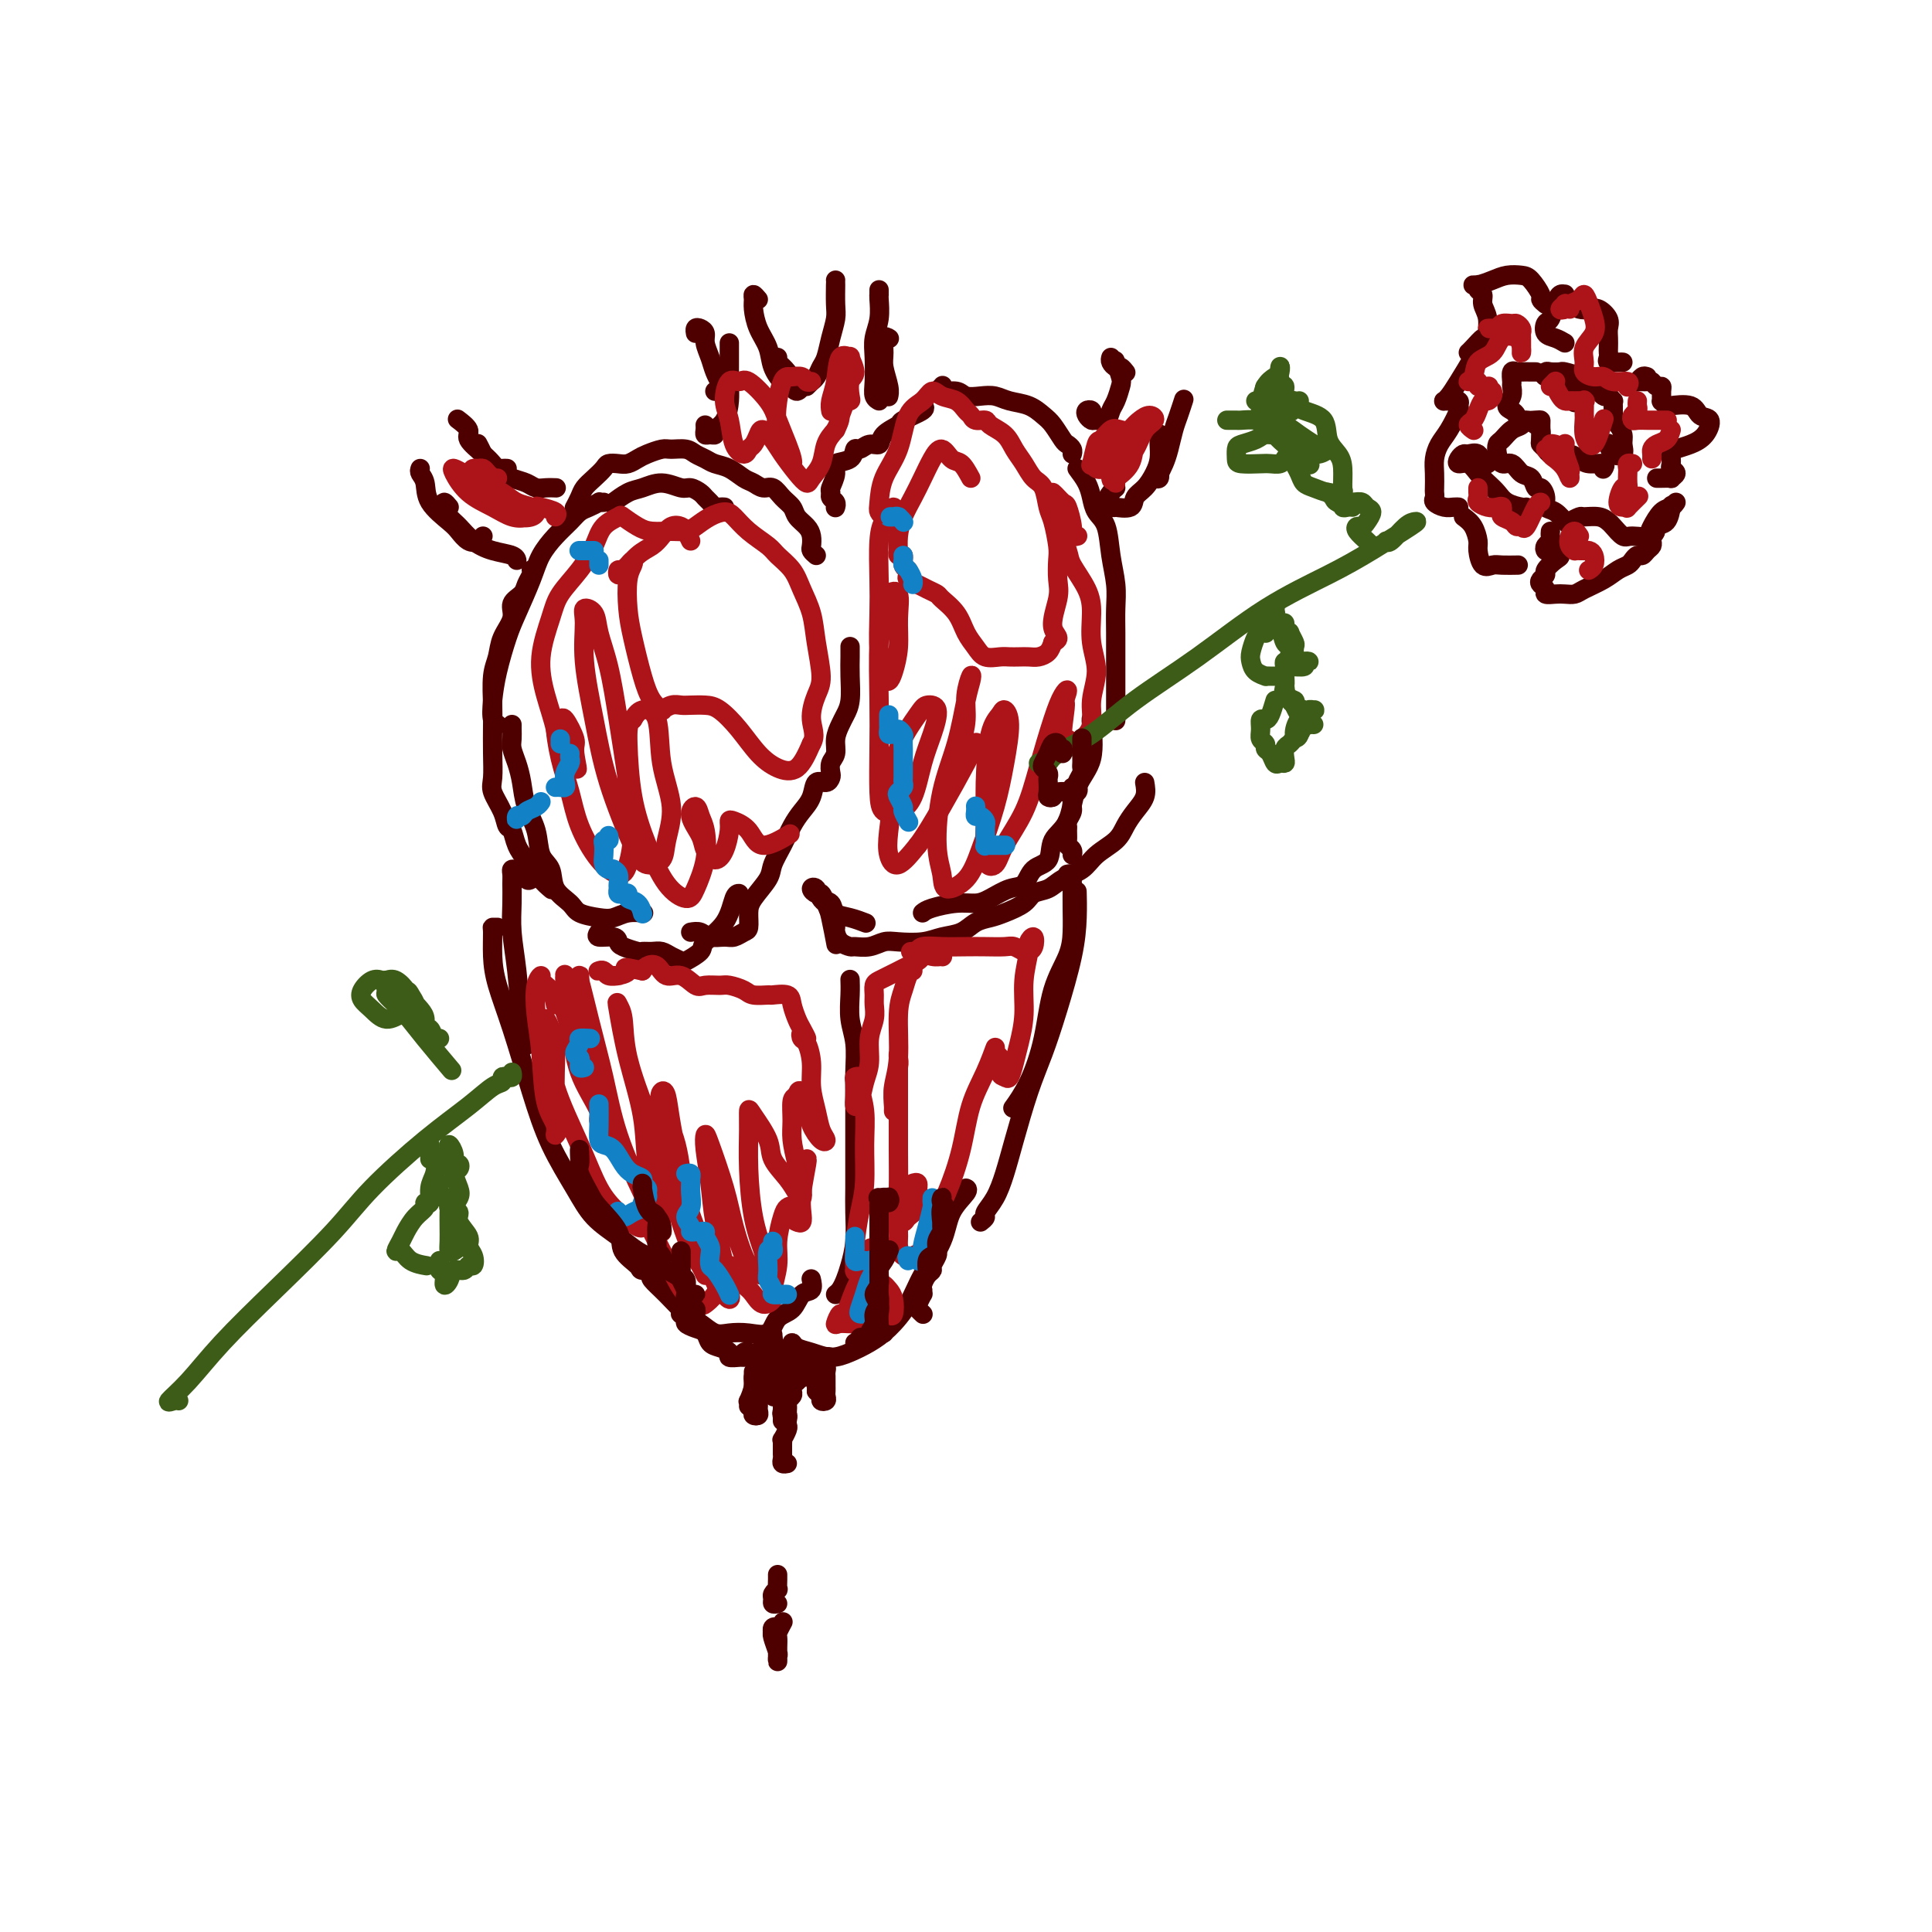 <svg viewBox='0 0 400 400' version='1.1' xmlns='http://www.w3.org/2000/svg' xmlns:xlink='http://www.w3.org/1999/xlink'><g fill='none' stroke='#4E0000' stroke-width='4' stroke-linecap='round' stroke-linejoin='round'><path d='M150,105c-0.333,-0.024 -0.666,-0.048 -1,0c-0.334,0.048 -0.670,0.166 -1,0c-0.330,-0.166 -0.653,-0.618 -1,-1c-0.347,-0.382 -0.717,-0.696 -1,-1c-0.283,-0.304 -0.477,-0.600 -1,-1c-0.523,-0.400 -1.374,-0.904 -2,-1c-0.626,-0.096 -1.026,0.216 -2,0c-0.974,-0.216 -2.521,-0.961 -4,-1c-1.479,-0.039 -2.891,0.629 -4,1c-1.109,0.371 -1.914,0.446 -3,1c-1.086,0.554 -2.453,1.587 -3,2c-0.547,0.413 -0.273,0.207 0,0'/><path d='M125,104c-0.470,0.025 -0.940,0.051 -1,0c-0.060,-0.051 0.291,-0.177 0,0c-0.291,0.177 -1.223,0.658 -2,1c-0.777,0.342 -1.400,0.545 -2,1c-0.600,0.455 -1.176,1.160 -2,2c-0.824,0.840 -1.897,1.814 -3,3c-1.103,1.186 -2.235,2.584 -3,4c-0.765,1.416 -1.161,2.850 -2,5c-0.839,2.150 -2.121,5.017 -3,7c-0.879,1.983 -1.356,3.081 -2,5c-0.644,1.919 -1.454,4.658 -2,7c-0.546,2.342 -0.827,4.288 -1,6c-0.173,1.712 -0.239,3.192 0,4c0.239,0.808 0.783,0.945 1,1c0.217,0.055 0.109,0.027 0,0'/><path d='M106,150c-0.006,0.239 -0.012,0.478 0,1c0.012,0.522 0.044,1.328 0,2c-0.044,0.672 -0.162,1.210 0,2c0.162,0.790 0.606,1.832 1,3c0.394,1.168 0.740,2.461 1,4c0.260,1.539 0.435,3.325 1,5c0.565,1.675 1.521,3.239 2,5c0.479,1.761 0.483,3.718 1,5c0.517,1.282 1.549,1.888 2,3c0.451,1.112 0.322,2.730 1,4c0.678,1.270 2.162,2.193 3,3c0.838,0.807 1.031,1.498 2,2c0.969,0.502 2.715,0.814 4,1c1.285,0.186 2.110,0.246 3,0c0.890,-0.246 1.847,-0.798 3,-1c1.153,-0.202 2.503,-0.054 3,0c0.497,0.054 0.142,0.016 0,0c-0.142,-0.016 -0.071,-0.008 0,0'/><path d='M143,193c0.697,-0.115 1.395,-0.230 2,0c0.605,0.230 1.119,0.807 2,1c0.881,0.193 2.131,0.004 3,0c0.869,-0.004 1.358,0.177 2,0c0.642,-0.177 1.437,-0.712 2,-1c0.563,-0.288 0.896,-0.330 1,-1c0.104,-0.670 -0.019,-1.967 0,-3c0.019,-1.033 0.179,-1.802 1,-3c0.821,-1.198 2.303,-2.824 3,-4c0.697,-1.176 0.611,-1.903 1,-3c0.389,-1.097 1.255,-2.565 2,-4c0.745,-1.435 1.369,-2.839 2,-4c0.631,-1.161 1.269,-2.080 2,-3c0.731,-0.920 1.555,-1.842 2,-3c0.445,-1.158 0.510,-2.551 1,-3c0.490,-0.449 1.403,0.046 2,0c0.597,-0.046 0.877,-0.634 1,-1c0.123,-0.366 0.089,-0.511 0,-1c-0.089,-0.489 -0.231,-1.324 0,-2c0.231,-0.676 0.836,-1.193 1,-2c0.164,-0.807 -0.114,-1.902 0,-3c0.114,-1.098 0.619,-2.198 1,-3c0.381,-0.802 0.638,-1.304 1,-2c0.362,-0.696 0.829,-1.584 1,-3c0.171,-1.416 0.046,-3.359 0,-5c-0.046,-1.641 -0.012,-2.980 0,-4c0.012,-1.020 0.004,-1.720 0,-2c-0.004,-0.280 -0.002,-0.140 0,0'/><path d='M169,115c-0.419,-0.357 -0.837,-0.714 -1,-1c-0.163,-0.286 -0.070,-0.499 0,-1c0.070,-0.501 0.118,-1.288 0,-2c-0.118,-0.712 -0.402,-1.347 -1,-2c-0.598,-0.653 -1.511,-1.323 -2,-2c-0.489,-0.677 -0.554,-1.362 -1,-2c-0.446,-0.638 -1.274,-1.231 -2,-2c-0.726,-0.769 -1.352,-1.715 -2,-2c-0.648,-0.285 -1.318,0.093 -2,0c-0.682,-0.093 -1.376,-0.655 -2,-1c-0.624,-0.345 -1.179,-0.473 -2,-1c-0.821,-0.527 -1.910,-1.451 -3,-2c-1.090,-0.549 -2.183,-0.721 -3,-1c-0.817,-0.279 -1.359,-0.664 -2,-1c-0.641,-0.336 -1.383,-0.623 -2,-1c-0.617,-0.377 -1.110,-0.844 -2,-1c-0.890,-0.156 -2.178,0.001 -3,0c-0.822,-0.001 -1.179,-0.158 -2,0c-0.821,0.158 -2.108,0.630 -3,1c-0.892,0.370 -1.390,0.637 -2,1c-0.610,0.363 -1.332,0.821 -2,1c-0.668,0.179 -1.282,0.078 -2,0c-0.718,-0.078 -1.540,-0.135 -2,0c-0.460,0.135 -0.558,0.460 -1,1c-0.442,0.540 -1.229,1.294 -2,2c-0.771,0.706 -1.526,1.365 -2,2c-0.474,0.635 -0.666,1.248 -1,2c-0.334,0.752 -0.810,1.643 -1,2c-0.190,0.357 -0.095,0.178 0,0'/><path d='M110,118c0.100,0.245 0.200,0.491 0,1c-0.200,0.509 -0.702,1.283 -1,2c-0.298,0.717 -0.394,1.378 -1,2c-0.606,0.622 -1.721,1.206 -2,2c-0.279,0.794 0.279,1.798 0,3c-0.279,1.202 -1.395,2.602 -2,4c-0.605,1.398 -0.698,2.795 -1,4c-0.302,1.205 -0.812,2.216 -1,4c-0.188,1.784 -0.052,4.339 0,6c0.052,1.661 0.021,2.429 0,4c-0.021,1.571 -0.031,3.945 0,6c0.031,2.055 0.102,3.792 0,5c-0.102,1.208 -0.379,1.888 0,3c0.379,1.112 1.414,2.658 2,4c0.586,1.342 0.724,2.481 1,3c0.276,0.519 0.688,0.418 1,1c0.312,0.582 0.522,1.848 1,3c0.478,1.152 1.224,2.189 2,3c0.776,0.811 1.581,1.394 2,2c0.419,0.606 0.453,1.235 1,2c0.547,0.765 1.609,1.668 2,2c0.391,0.332 0.112,0.095 0,0c-0.112,-0.095 -0.056,-0.047 0,0'/><path d='M124,193c-0.311,0.447 -0.623,0.894 0,1c0.623,0.106 2.179,-0.129 3,0c0.821,0.129 0.905,0.623 1,1c0.095,0.377 0.199,0.636 1,1c0.801,0.364 2.297,0.832 3,1c0.703,0.168 0.612,0.034 1,0c0.388,-0.034 1.253,0.031 2,0c0.747,-0.031 1.374,-0.158 2,0c0.626,0.158 1.250,0.602 2,1c0.750,0.398 1.626,0.752 2,1c0.374,0.248 0.247,0.392 1,0c0.753,-0.392 2.388,-1.320 3,-2c0.612,-0.680 0.203,-1.110 1,-2c0.797,-0.890 2.801,-2.238 4,-4c1.199,-1.762 1.592,-3.936 2,-5c0.408,-1.064 0.831,-1.018 1,-1c0.169,0.018 0.085,0.009 0,0'/><path d='M173,105c-0.031,0.090 -0.062,0.181 0,0c0.062,-0.181 0.217,-0.632 0,-1c-0.217,-0.368 -0.807,-0.652 -1,-1c-0.193,-0.348 0.011,-0.760 0,-1c-0.011,-0.240 -0.238,-0.307 0,-1c0.238,-0.693 0.942,-2.013 1,-3c0.058,-0.987 -0.529,-1.642 0,-2c0.529,-0.358 2.173,-0.420 3,-1c0.827,-0.580 0.835,-1.678 1,-2c0.165,-0.322 0.486,0.131 1,0c0.514,-0.131 1.219,-0.846 2,-1c0.781,-0.154 1.636,0.253 2,0c0.364,-0.253 0.237,-1.168 1,-2c0.763,-0.832 2.414,-1.582 3,-2c0.586,-0.418 0.105,-0.504 1,-1c0.895,-0.496 3.164,-1.403 4,-2c0.836,-0.597 0.239,-0.885 0,-1c-0.239,-0.115 -0.119,-0.058 0,0'/><path d='M194,81c0.401,-0.390 0.802,-0.780 1,-1c0.198,-0.220 0.191,-0.269 0,0c-0.191,0.269 -0.568,0.856 0,1c0.568,0.144 2.079,-0.154 3,0c0.921,0.154 1.250,0.761 2,1c0.750,0.239 1.920,0.109 3,0c1.080,-0.109 2.071,-0.196 3,0c0.929,0.196 1.797,0.676 3,1c1.203,0.324 2.742,0.492 4,1c1.258,0.508 2.236,1.354 3,2c0.764,0.646 1.315,1.091 2,2c0.685,0.909 1.504,2.282 2,3c0.496,0.718 0.669,0.780 1,1c0.331,0.220 0.820,0.598 1,1c0.180,0.402 0.051,0.829 0,1c-0.051,0.171 -0.026,0.085 0,0'/><path d='M223,97c0.748,1.005 1.495,2.010 2,3c0.505,0.990 0.766,1.965 1,3c0.234,1.035 0.441,2.131 1,3c0.559,0.869 1.470,1.512 2,3c0.530,1.488 0.678,3.823 1,6c0.322,2.177 0.818,4.198 1,6c0.182,1.802 0.049,3.386 0,5c-0.049,1.614 -0.013,3.257 0,5c0.013,1.743 0.003,3.585 0,5c-0.003,1.415 -0.001,2.404 0,4c0.001,1.596 0.000,3.799 0,5c-0.000,1.201 -0.000,1.400 0,2c0.000,0.600 0.000,1.600 0,2c-0.000,0.400 -0.000,0.200 0,0'/><path d='M237,162c0.175,1.000 0.349,2.000 0,3c-0.349,1.000 -1.222,2.001 -2,3c-0.778,0.999 -1.461,1.997 -2,3c-0.539,1.003 -0.934,2.013 -2,3c-1.066,0.987 -2.804,1.951 -4,3c-1.196,1.049 -1.852,2.182 -3,3c-1.148,0.818 -2.790,1.322 -4,2c-1.210,0.678 -1.990,1.530 -3,2c-1.010,0.470 -2.252,0.559 -3,1c-0.748,0.441 -1.003,1.235 -2,2c-0.997,0.765 -2.734,1.500 -4,2c-1.266,0.500 -2.059,0.765 -3,1c-0.941,0.235 -2.030,0.442 -3,1c-0.970,0.558 -1.820,1.469 -3,2c-1.180,0.531 -2.689,0.682 -4,1c-1.311,0.318 -2.425,0.803 -4,1c-1.575,0.197 -3.611,0.106 -5,0c-1.389,-0.106 -2.130,-0.227 -3,0c-0.870,0.227 -1.869,0.800 -3,1c-1.131,0.200 -2.394,0.025 -3,0c-0.606,-0.025 -0.555,0.098 -1,0c-0.445,-0.098 -1.387,-0.418 -2,-1c-0.613,-0.582 -0.896,-1.426 -1,-2c-0.104,-0.574 -0.030,-0.878 0,-1c0.030,-0.122 0.015,-0.061 0,0'/><path d='M173,191c-0.024,-0.298 -0.048,-0.595 0,-1c0.048,-0.405 0.168,-0.917 0,-1c-0.168,-0.083 -0.624,0.262 -1,0c-0.376,-0.262 -0.672,-1.130 -1,-2c-0.328,-0.870 -0.689,-1.743 -1,-2c-0.311,-0.257 -0.574,0.101 -1,0c-0.426,-0.101 -1.016,-0.661 -1,-1c0.016,-0.339 0.640,-0.456 1,0c0.360,0.456 0.458,1.485 1,2c0.542,0.515 1.529,0.516 2,1c0.471,0.484 0.425,1.449 1,2c0.575,0.551 1.770,0.687 3,1c1.230,0.313 2.494,0.804 3,1c0.506,0.196 0.253,0.098 0,0'/><path d='M191,189c0.383,-0.305 0.766,-0.611 2,-1c1.234,-0.389 3.318,-0.862 5,-1c1.682,-0.138 2.963,0.058 4,0c1.037,-0.058 1.830,-0.370 3,-1c1.170,-0.630 2.717,-1.579 4,-2c1.283,-0.421 2.301,-0.314 3,-1c0.699,-0.686 1.078,-2.164 2,-3c0.922,-0.836 2.388,-1.031 3,-2c0.612,-0.969 0.370,-2.712 1,-4c0.630,-1.288 2.130,-2.121 3,-4c0.870,-1.879 1.109,-4.805 2,-7c0.891,-2.195 2.435,-3.661 3,-6c0.565,-2.339 0.152,-5.553 0,-7c-0.152,-1.447 -0.043,-1.128 0,-1c0.043,0.128 0.022,0.064 0,0'/><path d='M146,88c0.021,0.308 0.042,0.616 0,1c-0.042,0.384 -0.148,0.845 0,1c0.148,0.155 0.551,0.004 1,0c0.449,-0.004 0.943,0.138 1,0c0.057,-0.138 -0.325,-0.556 0,-1c0.325,-0.444 1.355,-0.914 2,-2c0.645,-1.086 0.905,-2.788 1,-4c0.095,-1.212 0.025,-1.932 0,-3c-0.025,-1.068 -0.007,-2.482 0,-4c0.007,-1.518 0.002,-3.139 0,-4c-0.002,-0.861 -0.001,-0.960 0,-1c0.001,-0.040 0.000,-0.020 0,0'/><path d='M148,81c0.429,-0.298 0.858,-0.596 1,-1c0.142,-0.404 -0.005,-0.913 0,-1c0.005,-0.087 0.160,0.247 0,0c-0.160,-0.247 -0.634,-1.075 -1,-2c-0.366,-0.925 -0.624,-1.948 -1,-3c-0.376,-1.052 -0.871,-2.135 -1,-3c-0.129,-0.865 0.109,-1.514 0,-2c-0.109,-0.486 -0.565,-0.811 -1,-1c-0.435,-0.189 -0.848,-0.243 -1,0c-0.152,0.243 -0.043,0.784 0,1c0.043,0.216 0.022,0.108 0,0'/><path d='M157,62c-0.427,-0.501 -0.853,-1.002 -1,-1c-0.147,0.002 -0.013,0.506 0,1c0.013,0.494 -0.095,0.977 0,2c0.095,1.023 0.393,2.585 1,4c0.607,1.415 1.523,2.681 2,4c0.477,1.319 0.517,2.689 1,4c0.483,1.311 1.411,2.561 2,3c0.589,0.439 0.838,0.066 1,0c0.162,-0.066 0.236,0.175 0,0c-0.236,-0.175 -0.782,-0.764 -1,-1c-0.218,-0.236 -0.109,-0.118 0,0'/><path d='M161,74c-0.484,-0.067 -0.968,-0.135 -1,0c-0.032,0.135 0.386,0.472 1,1c0.614,0.528 1.422,1.248 2,2c0.578,0.752 0.926,1.536 1,2c0.074,0.464 -0.124,0.609 0,1c0.124,0.391 0.572,1.028 1,1c0.428,-0.028 0.837,-0.722 1,-1c0.163,-0.278 0.082,-0.139 0,0'/><path d='M167,80c0.447,-0.439 0.893,-0.879 1,-1c0.107,-0.121 -0.126,0.075 0,0c0.126,-0.075 0.612,-0.422 1,-1c0.388,-0.578 0.678,-1.388 1,-2c0.322,-0.612 0.675,-1.025 1,-2c0.325,-0.975 0.623,-2.510 1,-4c0.377,-1.490 0.833,-2.935 1,-4c0.167,-1.065 0.045,-1.749 0,-3c-0.045,-1.251 -0.012,-3.067 0,-4c0.012,-0.933 0.003,-0.981 0,-1c-0.003,-0.019 -0.002,-0.010 0,0'/><path d='M182,60c-0.002,0.428 -0.004,0.855 0,1c0.004,0.145 0.015,0.007 0,0c-0.015,-0.007 -0.056,0.115 0,1c0.056,0.885 0.210,2.531 0,4c-0.210,1.469 -0.785,2.762 -1,4c-0.215,1.238 -0.072,2.423 0,4c0.072,1.577 0.071,3.546 0,5c-0.071,1.454 -0.211,2.391 0,3c0.211,0.609 0.775,0.888 1,1c0.225,0.112 0.113,0.056 0,0'/><path d='M184,70c0.115,0.074 0.231,0.148 0,0c-0.231,-0.148 -0.808,-0.519 -1,0c-0.192,0.519 0.001,1.929 0,3c-0.001,1.071 -0.196,1.802 0,3c0.196,1.198 0.784,2.861 1,4c0.216,1.139 0.062,1.754 0,2c-0.062,0.246 -0.031,0.123 0,0'/><path d='M115,101c-0.048,-0.002 -0.095,-0.004 0,0c0.095,0.004 0.333,0.013 0,0c-0.333,-0.013 -1.237,-0.047 -2,0c-0.763,0.047 -1.384,0.175 -2,0c-0.616,-0.175 -1.226,-0.653 -2,-1c-0.774,-0.347 -1.710,-0.563 -3,-1c-1.290,-0.437 -2.933,-1.097 -4,-2c-1.067,-0.903 -1.556,-2.051 -2,-3c-0.444,-0.949 -0.841,-1.700 -1,-2c-0.159,-0.300 -0.079,-0.150 0,0'/><path d='M105,97c-0.330,-0.020 -0.661,-0.040 -1,0c-0.339,0.040 -0.688,0.138 -1,0c-0.312,-0.138 -0.588,-0.514 -1,-1c-0.412,-0.486 -0.958,-1.083 -2,-2c-1.042,-0.917 -2.578,-2.153 -3,-3c-0.422,-0.847 0.271,-1.305 0,-2c-0.271,-0.695 -1.506,-1.627 -2,-2c-0.494,-0.373 -0.247,-0.186 0,0'/><path d='M87,97c-0.112,0.288 -0.224,0.576 0,1c0.224,0.424 0.784,0.982 1,2c0.216,1.018 0.089,2.494 1,4c0.911,1.506 2.861,3.041 4,4c1.139,0.959 1.468,1.343 2,2c0.532,0.657 1.266,1.589 2,2c0.734,0.411 1.467,0.303 2,0c0.533,-0.303 0.867,-0.801 1,-1c0.133,-0.199 0.067,-0.100 0,0'/><path d='M93,105c-0.404,-0.486 -0.808,-0.972 -1,-1c-0.192,-0.028 -0.174,0.402 0,1c0.174,0.598 0.502,1.364 1,2c0.498,0.636 1.167,1.141 2,2c0.833,0.859 1.831,2.073 3,3c1.169,0.927 2.509,1.568 4,2c1.491,0.432 3.132,0.655 4,1c0.868,0.345 0.962,0.813 1,1c0.038,0.187 0.019,0.094 0,0'/><path d='M226,86c0.106,-0.401 0.213,-0.801 0,-1c-0.213,-0.199 -0.744,-0.195 -1,0c-0.256,0.195 -0.237,0.582 0,1c0.237,0.418 0.693,0.867 1,1c0.307,0.133 0.464,-0.052 1,0c0.536,0.052 1.451,0.339 2,0c0.549,-0.339 0.732,-1.303 1,-2c0.268,-0.697 0.622,-1.126 1,-2c0.378,-0.874 0.782,-2.193 1,-3c0.218,-0.807 0.251,-1.102 0,-2c-0.251,-0.898 -0.786,-2.399 -1,-3c-0.214,-0.601 -0.107,-0.300 0,0'/><path d='M230,74c-0.091,0.301 -0.182,0.603 0,1c0.182,0.397 0.636,0.890 1,1c0.364,0.110 0.636,-0.163 1,0c0.364,0.163 0.818,0.761 1,1c0.182,0.239 0.091,0.120 0,0'/><path d='M231,101c-0.289,0.226 -0.578,0.452 -1,1c-0.422,0.548 -0.978,1.416 -1,2c-0.022,0.584 0.490,0.882 1,1c0.510,0.118 1.018,0.055 1,0c-0.018,-0.055 -0.562,-0.101 0,0c0.562,0.101 2.231,0.348 3,0c0.769,-0.348 0.637,-1.290 1,-2c0.363,-0.710 1.222,-1.189 2,-2c0.778,-0.811 1.477,-1.955 2,-3c0.523,-1.045 0.872,-1.991 1,-3c0.128,-1.009 0.034,-2.079 0,-3c-0.034,-0.921 -0.010,-1.692 0,-2c0.010,-0.308 0.005,-0.154 0,0'/><path d='M239,99c0.416,0.125 0.832,0.250 1,0c0.168,-0.250 0.086,-0.875 0,-1c-0.086,-0.125 -0.178,0.249 0,0c0.178,-0.249 0.626,-1.122 1,-2c0.374,-0.878 0.675,-1.763 1,-3c0.325,-1.237 0.675,-2.826 1,-4c0.325,-1.174 0.626,-1.931 1,-3c0.374,-1.069 0.821,-2.448 1,-3c0.179,-0.552 0.089,-0.276 0,0'/><path d='M110,182c-0.332,0.228 -0.663,0.456 -1,0c-0.337,-0.456 -0.679,-1.596 -1,-2c-0.321,-0.404 -0.622,-0.073 -1,0c-0.378,0.073 -0.834,-0.111 -1,0c-0.166,0.111 -0.041,0.517 0,1c0.041,0.483 -0.000,1.044 0,2c0.000,0.956 0.042,2.306 0,4c-0.042,1.694 -0.169,3.733 0,6c0.169,2.267 0.633,4.762 1,8c0.367,3.238 0.637,7.218 1,10c0.363,2.782 0.818,4.366 1,5c0.182,0.634 0.091,0.317 0,0'/><path d='M103,192c-0.426,0.003 -0.852,0.006 -1,0c-0.148,-0.006 -0.017,-0.022 0,1c0.017,1.022 -0.079,3.081 0,5c0.079,1.919 0.335,3.698 1,6c0.665,2.302 1.740,5.126 3,9c1.260,3.874 2.703,8.798 4,13c1.297,4.202 2.446,7.681 4,11c1.554,3.319 3.513,6.476 5,9c1.487,2.524 2.504,4.413 4,6c1.496,1.587 3.473,2.870 5,4c1.527,1.130 2.605,2.107 4,3c1.395,0.893 3.106,1.702 4,2c0.894,0.298 0.970,0.085 1,0c0.030,-0.085 0.015,-0.043 0,0'/><path d='M135,264c-0.238,0.192 -0.475,0.385 0,1c0.475,0.615 1.663,1.654 3,3c1.337,1.346 2.825,3.001 4,4c1.175,0.999 2.038,1.342 3,2c0.962,0.658 2.024,1.630 3,2c0.976,0.370 1.865,0.137 3,0c1.135,-0.137 2.516,-0.177 4,0c1.484,0.177 3.071,0.571 4,0c0.929,-0.571 1.202,-2.108 2,-3c0.798,-0.892 2.123,-1.140 3,-2c0.877,-0.860 1.307,-2.334 2,-3c0.693,-0.666 1.648,-0.526 2,-1c0.352,-0.474 0.101,-1.564 0,-2c-0.101,-0.436 -0.050,-0.218 0,0'/><path d='M173,268c0.332,-0.257 0.663,-0.515 1,-1c0.337,-0.485 0.679,-1.198 1,-2c0.321,-0.802 0.622,-1.693 1,-3c0.378,-1.307 0.833,-3.030 1,-5c0.167,-1.970 0.045,-4.188 0,-6c-0.045,-1.812 -0.012,-3.217 0,-5c0.012,-1.783 0.004,-3.943 0,-6c-0.004,-2.057 -0.005,-4.012 0,-6c0.005,-1.988 0.015,-4.009 0,-6c-0.015,-1.991 -0.057,-3.952 0,-6c0.057,-2.048 0.211,-4.181 0,-6c-0.211,-1.819 -0.789,-3.323 -1,-5c-0.211,-1.677 -0.057,-3.529 0,-5c0.057,-1.471 0.016,-2.563 0,-3c-0.016,-0.437 -0.008,-0.218 0,0'/><path d='M171,187c-0.429,-0.284 -0.858,-0.567 -1,-1c-0.142,-0.433 0.004,-1.015 0,-1c-0.004,0.015 -0.159,0.628 0,1c0.159,0.372 0.630,0.502 1,1c0.370,0.498 0.638,1.365 1,3c0.362,1.635 0.818,4.039 1,5c0.182,0.961 0.091,0.481 0,0'/><path d='M164,279c-0.048,-0.515 -0.096,-1.030 0,-1c0.096,0.030 0.335,0.605 1,1c0.665,0.395 1.755,0.610 3,1c1.245,0.390 2.644,0.956 4,1c1.356,0.044 2.668,-0.432 4,-1c1.332,-0.568 2.682,-1.227 4,-2c1.318,-0.773 2.603,-1.658 4,-3c1.397,-1.342 2.908,-3.140 4,-5c1.092,-1.860 1.767,-3.780 3,-6c1.233,-2.220 3.024,-4.738 4,-7c0.976,-2.262 1.138,-4.266 2,-6c0.862,-1.734 2.424,-3.198 3,-4c0.576,-0.802 0.164,-0.944 0,-1c-0.164,-0.056 -0.082,-0.028 0,0'/><path d='M203,253c0.470,-0.370 0.940,-0.740 1,-1c0.060,-0.260 -0.290,-0.409 0,-1c0.290,-0.591 1.222,-1.624 2,-3c0.778,-1.376 1.404,-3.093 2,-5c0.596,-1.907 1.161,-4.002 2,-7c0.839,-2.998 1.952,-6.898 3,-10c1.048,-3.102 2.032,-5.406 3,-8c0.968,-2.594 1.920,-5.477 3,-9c1.080,-3.523 2.290,-7.687 3,-11c0.710,-3.313 0.922,-5.777 1,-8c0.078,-2.223 0.022,-4.207 0,-5c-0.022,-0.793 -0.011,-0.397 0,0'/><path d='M221,181c0.423,-0.085 0.845,-0.169 1,0c0.155,0.169 0.042,0.593 0,1c-0.042,0.407 -0.012,0.799 0,1c0.012,0.201 0.007,0.212 0,1c-0.007,0.788 -0.018,2.353 0,4c0.018,1.647 0.063,3.377 0,5c-0.063,1.623 -0.235,3.140 -1,5c-0.765,1.860 -2.125,4.065 -3,7c-0.875,2.935 -1.265,6.601 -2,10c-0.735,3.399 -1.813,6.530 -3,9c-1.187,2.470 -2.482,4.277 -3,5c-0.518,0.723 -0.259,0.361 0,0'/></g>
<g fill='none' stroke='#AD1419' stroke-width='4' stroke-linecap='round' stroke-linejoin='round'><path d='M118,204c-0.421,-0.304 -0.843,-0.609 -1,-1c-0.157,-0.391 -0.050,-0.869 0,-1c0.050,-0.131 0.043,0.087 0,0c-0.043,-0.087 -0.123,-0.477 0,0c0.123,0.477 0.448,1.820 1,4c0.552,2.180 1.329,5.195 2,8c0.671,2.805 1.234,5.400 2,8c0.766,2.600 1.735,5.205 2,7c0.265,1.795 -0.175,2.779 0,3c0.175,0.221 0.963,-0.321 1,-1c0.037,-0.679 -0.677,-1.494 -1,-3c-0.323,-1.506 -0.254,-3.704 -1,-6c-0.746,-2.296 -2.308,-4.689 -3,-7c-0.692,-2.311 -0.513,-4.539 -1,-6c-0.487,-1.461 -1.641,-2.156 -2,-3c-0.359,-0.844 0.076,-1.838 0,-2c-0.076,-0.162 -0.662,0.509 -1,1c-0.338,0.491 -0.427,0.801 0,2c0.427,1.199 1.371,3.287 2,6c0.629,2.713 0.943,6.051 2,9c1.057,2.949 2.855,5.510 4,8c1.145,2.490 1.635,4.907 2,6c0.365,1.093 0.603,0.860 1,1c0.397,0.140 0.951,0.654 1,0c0.049,-0.654 -0.407,-2.476 -1,-4c-0.593,-1.524 -1.322,-2.750 -2,-5c-0.678,-2.250 -1.306,-5.526 -2,-9c-0.694,-3.474 -1.454,-7.148 -2,-10c-0.546,-2.852 -0.878,-4.883 -1,-6c-0.122,-1.117 -0.035,-1.319 0,-1c0.035,0.319 0.017,1.160 0,2'/><path d='M120,204c-0.627,-3.944 0.805,2.196 2,7c1.195,4.804 2.152,8.272 3,12c0.848,3.728 1.587,7.717 3,12c1.413,4.283 3.501,8.862 5,12c1.499,3.138 2.408,4.836 3,6c0.592,1.164 0.865,1.794 1,2c0.135,0.206 0.132,-0.011 0,-1c-0.132,-0.989 -0.393,-2.749 -1,-5c-0.607,-2.251 -1.561,-4.993 -2,-8c-0.439,-3.007 -0.363,-6.278 -1,-10c-0.637,-3.722 -1.988,-7.895 -3,-12c-1.012,-4.105 -1.685,-8.143 -2,-10c-0.315,-1.857 -0.273,-1.533 0,-1c0.273,0.533 0.775,1.275 1,3c0.225,1.725 0.172,4.433 1,8c0.828,3.567 2.537,7.993 4,12c1.463,4.007 2.680,7.594 4,12c1.320,4.406 2.744,9.630 4,13c1.256,3.370 2.345,4.887 3,6c0.655,1.113 0.878,1.821 1,2c0.122,0.179 0.145,-0.173 0,-1c-0.145,-0.827 -0.459,-2.130 -1,-4c-0.541,-1.870 -1.311,-4.306 -2,-7c-0.689,-2.694 -1.298,-5.644 -2,-9c-0.702,-3.356 -1.499,-7.116 -2,-10c-0.501,-2.884 -0.708,-4.891 -1,-6c-0.292,-1.109 -0.669,-1.319 -1,-1c-0.331,0.319 -0.614,1.168 0,3c0.614,1.832 2.127,4.647 3,8c0.873,3.353 1.107,7.244 2,11c0.893,3.756 2.447,7.378 4,11'/><path d='M146,259c1.798,6.622 2.293,7.176 3,8c0.707,0.824 1.626,1.917 2,2c0.374,0.083 0.202,-0.845 0,-2c-0.202,-1.155 -0.433,-2.538 -1,-5c-0.567,-2.462 -1.471,-6.005 -2,-9c-0.529,-2.995 -0.682,-5.444 -1,-8c-0.318,-2.556 -0.802,-5.220 -1,-7c-0.198,-1.780 -0.111,-2.677 0,-3c0.111,-0.323 0.246,-0.072 1,2c0.754,2.072 2.126,5.966 3,9c0.874,3.034 1.252,5.209 2,8c0.748,2.791 1.868,6.197 3,8c1.132,1.803 2.275,2.001 3,2c0.725,-0.001 1.031,-0.201 1,-1c-0.031,-0.799 -0.401,-2.197 -1,-4c-0.599,-1.803 -1.428,-4.010 -2,-7c-0.572,-2.990 -0.889,-6.761 -1,-10c-0.111,-3.239 -0.018,-5.946 0,-8c0.018,-2.054 -0.038,-3.456 0,-4c0.038,-0.544 0.171,-0.231 1,1c0.829,1.231 2.355,3.378 3,5c0.645,1.622 0.408,2.718 1,4c0.592,1.282 2.012,2.749 3,4c0.988,1.251 1.543,2.285 2,3c0.457,0.715 0.816,1.112 1,1c0.184,-0.112 0.192,-0.734 0,-2c-0.192,-1.266 -0.585,-3.176 -1,-5c-0.415,-1.824 -0.854,-3.561 -1,-5c-0.146,-1.439 -0.001,-2.580 0,-4c0.001,-1.420 -0.143,-3.120 0,-4c0.143,-0.880 0.571,-0.940 1,-1'/><path d='M165,227c0.420,-2.836 1.468,0.073 2,2c0.532,1.927 0.546,2.873 1,4c0.454,1.127 1.347,2.434 2,3c0.653,0.566 1.065,0.389 1,0c-0.065,-0.389 -0.609,-0.991 -1,-2c-0.391,-1.009 -0.630,-2.427 -1,-4c-0.370,-1.573 -0.871,-3.302 -1,-5c-0.129,-1.698 0.114,-3.364 0,-5c-0.114,-1.636 -0.583,-3.243 -1,-4c-0.417,-0.757 -0.780,-0.663 -1,-1c-0.220,-0.337 -0.297,-1.105 0,-1c0.297,0.105 0.969,1.082 1,1c0.031,-0.082 -0.577,-1.223 -1,-2c-0.423,-0.777 -0.661,-1.189 -1,-2c-0.339,-0.811 -0.780,-2.020 -1,-3c-0.220,-0.980 -0.218,-1.729 -1,-2c-0.782,-0.271 -2.349,-0.062 -3,0c-0.651,0.062 -0.386,-0.022 -1,0c-0.614,0.022 -2.108,0.149 -3,0c-0.892,-0.149 -1.183,-0.574 -2,-1c-0.817,-0.426 -2.161,-0.854 -3,-1c-0.839,-0.146 -1.173,-0.009 -2,0c-0.827,0.009 -2.147,-0.110 -3,0c-0.853,0.110 -1.241,0.449 -2,0c-0.759,-0.449 -1.891,-1.687 -3,-2c-1.109,-0.313 -2.194,0.297 -3,0c-0.806,-0.297 -1.332,-1.503 -2,-2c-0.668,-0.497 -1.476,-0.285 -2,0c-0.524,0.285 -0.762,0.642 -1,1'/><path d='M133,201c-5.322,-1.160 -3.126,-0.559 -3,0c0.126,0.559 -1.819,1.077 -3,1c-1.181,-0.077 -1.597,-0.749 -2,-1c-0.403,-0.251 -0.794,-0.081 -1,0c-0.206,0.081 -0.226,0.074 0,0c0.226,-0.074 0.700,-0.216 1,0c0.300,0.216 0.427,0.789 1,1c0.573,0.211 1.592,0.060 2,0c0.408,-0.060 0.204,-0.030 0,0'/><path d='M189,201c-0.342,0.172 -0.684,0.345 -1,1c-0.316,0.655 -0.607,1.793 -1,3c-0.393,1.207 -0.890,2.483 -1,5c-0.110,2.517 0.167,6.277 0,9c-0.167,2.723 -0.778,4.410 -1,6c-0.222,1.590 -0.056,3.082 0,4c0.056,0.918 0.001,1.263 0,1c-0.001,-0.263 0.052,-1.132 0,-2c-0.052,-0.868 -0.210,-1.735 0,-3c0.210,-1.265 0.788,-2.927 1,-4c0.212,-1.073 0.057,-1.557 0,-2c-0.057,-0.443 -0.015,-0.845 0,-1c0.015,-0.155 0.004,-0.062 0,1c-0.004,1.062 -0.002,3.092 0,5c0.002,1.908 0.004,3.693 0,6c-0.004,2.307 -0.013,5.138 0,8c0.013,2.862 0.050,5.757 0,8c-0.050,2.243 -0.185,3.835 0,5c0.185,1.165 0.692,1.902 1,2c0.308,0.098 0.419,-0.443 1,-1c0.581,-0.557 1.632,-1.129 2,-2c0.368,-0.871 0.053,-2.041 0,-3c-0.053,-0.959 0.158,-1.709 0,-2c-0.158,-0.291 -0.684,-0.125 -1,0c-0.316,0.125 -0.422,0.209 -1,1c-0.578,0.791 -1.627,2.290 -2,4c-0.373,1.710 -0.070,3.632 0,5c0.070,1.368 -0.095,2.181 0,3c0.095,0.819 0.449,1.644 1,2c0.551,0.356 1.300,0.245 2,0c0.700,-0.245 1.350,-0.622 2,-1'/><path d='M191,259c1.087,-0.667 1.306,-2.833 2,-5c0.694,-2.167 1.864,-4.334 3,-7c1.136,-2.666 2.237,-5.831 3,-9c0.763,-3.169 1.189,-6.340 2,-9c0.811,-2.660 2.006,-4.807 3,-7c0.994,-2.193 1.786,-4.430 2,-5c0.214,-0.570 -0.150,0.529 0,1c0.150,0.471 0.814,0.314 1,1c0.186,0.686 -0.105,2.216 0,3c0.105,0.784 0.607,0.824 1,1c0.393,0.176 0.679,0.489 1,0c0.321,-0.489 0.679,-1.780 1,-3c0.321,-1.220 0.607,-2.368 1,-4c0.393,-1.632 0.893,-3.749 1,-6c0.107,-2.251 -0.181,-4.635 0,-7c0.181,-2.365 0.830,-4.711 1,-6c0.170,-1.289 -0.139,-1.521 0,-2c0.139,-0.479 0.724,-1.204 1,-1c0.276,0.204 0.241,1.337 0,2c-0.241,0.663 -0.690,0.857 -1,1c-0.310,0.143 -0.483,0.234 -1,0c-0.517,-0.234 -1.379,-0.795 -2,-1c-0.621,-0.205 -1.000,-0.056 -2,0c-1.000,0.056 -2.622,0.019 -4,0c-1.378,-0.019 -2.513,-0.019 -4,0c-1.487,0.019 -3.326,0.057 -5,0c-1.674,-0.057 -3.181,-0.208 -4,0c-0.819,0.208 -0.948,0.774 -1,1c-0.052,0.226 -0.026,0.113 0,0'/><path d='M190,197c-3.308,0.017 -0.077,0.058 1,0c1.077,-0.058 0.001,-0.215 0,0c-0.001,0.215 1.071,0.804 2,1c0.929,0.196 1.713,0.000 2,0c0.287,-0.000 0.077,0.196 0,0c-0.077,-0.196 -0.021,-0.783 0,-1c0.021,-0.217 0.006,-0.062 0,0c-0.006,0.062 -0.003,0.031 0,0'/><path d='M192,197c-0.357,0.333 -0.714,0.667 -1,1c-0.286,0.333 -0.500,0.667 -1,1c-0.500,0.333 -1.287,0.666 -2,1c-0.713,0.334 -1.354,0.670 -2,1c-0.646,0.330 -1.298,0.654 -2,1c-0.702,0.346 -1.455,0.714 -2,1c-0.545,0.286 -0.882,0.490 -1,1c-0.118,0.510 -0.017,1.326 0,2c0.017,0.674 -0.051,1.208 0,2c0.051,0.792 0.221,1.844 0,3c-0.221,1.156 -0.834,2.416 -1,4c-0.166,1.584 0.113,3.491 0,5c-0.113,1.509 -0.618,2.618 -1,4c-0.382,1.382 -0.639,3.036 -1,4c-0.361,0.964 -0.825,1.238 -1,1c-0.175,-0.238 -0.062,-0.988 0,-2c0.062,-1.012 0.073,-2.286 0,-3c-0.073,-0.714 -0.230,-0.869 0,-1c0.230,-0.131 0.847,-0.237 1,0c0.153,0.237 -0.158,0.819 0,2c0.158,1.181 0.785,2.961 1,5c0.215,2.039 0.019,4.337 0,7c-0.019,2.663 0.139,5.690 0,8c-0.139,2.310 -0.574,3.902 -1,6c-0.426,2.098 -0.843,4.700 -1,7c-0.157,2.300 -0.053,4.297 0,5c0.053,0.703 0.056,0.111 0,0c-0.056,-0.111 -0.170,0.259 0,0c0.170,-0.259 0.623,-1.147 1,-2c0.377,-0.853 0.679,-1.672 1,-2c0.321,-0.328 0.660,-0.164 1,0'/><path d='M180,259c0.500,-0.819 0.251,-0.866 0,0c-0.251,0.866 -0.502,2.646 -1,4c-0.498,1.354 -1.243,2.282 -2,4c-0.757,1.718 -1.527,4.227 -2,5c-0.473,0.773 -0.650,-0.189 -1,0c-0.350,0.189 -0.873,1.528 -1,2c-0.127,0.472 0.140,0.079 1,0c0.860,-0.079 2.311,0.158 3,0c0.689,-0.158 0.615,-0.712 1,-1c0.385,-0.288 1.230,-0.309 2,-1c0.770,-0.691 1.464,-2.051 2,-3c0.536,-0.949 0.915,-1.487 1,-2c0.085,-0.513 -0.124,-1.001 0,-1c0.124,0.001 0.579,0.491 1,1c0.421,0.509 0.806,1.036 1,2c0.194,0.964 0.196,2.363 0,3c-0.196,0.637 -0.588,0.511 -1,0c-0.412,-0.511 -0.842,-1.407 -1,-2c-0.158,-0.593 -0.045,-0.884 0,-1c0.045,-0.116 0.023,-0.058 0,0'/><path d='M115,208c-0.189,-1.078 -0.377,-2.157 -1,-3c-0.623,-0.843 -1.680,-1.452 -2,-2c-0.320,-0.548 0.098,-1.035 0,-1c-0.098,0.035 -0.712,0.593 -1,2c-0.288,1.407 -0.250,3.665 0,6c0.250,2.335 0.713,4.748 1,8c0.287,3.252 0.399,7.343 1,10c0.601,2.657 1.693,3.881 2,5c0.307,1.119 -0.169,2.133 0,2c0.169,-0.133 0.984,-1.412 1,-3c0.016,-1.588 -0.767,-3.483 -1,-6c-0.233,-2.517 0.085,-5.656 0,-8c-0.085,-2.344 -0.573,-3.894 -1,-5c-0.427,-1.106 -0.792,-1.769 -1,-2c-0.208,-0.231 -0.258,-0.029 0,1c0.258,1.029 0.823,2.887 1,5c0.177,2.113 -0.033,4.483 1,8c1.033,3.517 3.310,8.182 5,12c1.690,3.818 2.793,6.788 4,9c1.207,2.212 2.520,3.665 4,5c1.480,1.335 3.129,2.552 4,3c0.871,0.448 0.963,0.128 1,0c0.037,-0.128 0.018,-0.064 0,0'/><path d='M135,255c0.687,1.374 1.373,2.748 2,4c0.627,1.252 1.194,2.383 2,4c0.806,1.617 1.853,3.720 3,5c1.147,1.280 2.396,1.738 3,2c0.604,0.262 0.562,0.329 1,0c0.438,-0.329 1.354,-1.054 2,-2c0.646,-0.946 1.020,-2.114 1,-3c-0.020,-0.886 -0.434,-1.490 0,-2c0.434,-0.510 1.715,-0.927 2,-1c0.285,-0.073 -0.427,0.198 0,1c0.427,0.802 1.994,2.134 3,3c1.006,0.866 1.450,1.264 2,2c0.550,0.736 1.204,1.808 2,2c0.796,0.192 1.733,-0.498 2,-1c0.267,-0.502 -0.136,-0.817 0,-2c0.136,-1.183 0.811,-3.233 1,-5c0.189,-1.767 -0.108,-3.252 0,-5c0.108,-1.748 0.620,-3.761 1,-5c0.380,-1.239 0.627,-1.704 1,-2c0.373,-0.296 0.871,-0.424 1,0c0.129,0.424 -0.110,1.400 0,2c0.110,0.600 0.569,0.822 1,1c0.431,0.178 0.833,0.310 1,0c0.167,-0.310 0.097,-1.064 0,-2c-0.097,-0.936 -0.222,-2.055 0,-4c0.222,-1.945 0.791,-4.716 1,-6c0.209,-1.284 0.060,-1.081 0,-1c-0.060,0.081 -0.030,0.041 0,0'/><path d='M143,112c-0.357,-0.745 -0.714,-1.489 -1,-2c-0.286,-0.511 -0.502,-0.788 -1,-1c-0.498,-0.212 -1.278,-0.361 -2,0c-0.722,0.361 -1.384,1.230 -2,2c-0.616,0.770 -1.185,1.440 -2,2c-0.815,0.560 -1.876,1.008 -3,2c-1.124,0.992 -2.313,2.526 -3,3c-0.687,0.474 -0.874,-0.112 -1,0c-0.126,0.112 -0.190,0.922 0,1c0.190,0.078 0.636,-0.575 1,-1c0.364,-0.425 0.647,-0.621 1,-1c0.353,-0.379 0.776,-0.941 1,-1c0.224,-0.059 0.248,0.384 0,1c-0.248,0.616 -0.769,1.404 -1,3c-0.231,1.596 -0.174,4.001 0,6c0.174,1.999 0.464,3.593 1,6c0.536,2.407 1.319,5.627 2,8c0.681,2.373 1.260,3.900 2,5c0.740,1.100 1.640,1.773 2,2c0.360,0.227 0.178,0.008 0,0c-0.178,-0.008 -0.354,0.194 0,0c0.354,-0.194 1.238,-0.783 2,-1c0.762,-0.217 1.403,-0.061 2,0c0.597,0.061 1.149,0.029 2,0c0.851,-0.029 2.001,-0.054 3,0c0.999,0.054 1.846,0.186 3,1c1.154,0.814 2.616,2.309 4,4c1.384,1.691 2.691,3.577 4,5c1.309,1.423 2.622,2.383 4,3c1.378,0.617 2.822,0.891 4,0c1.178,-0.891 2.089,-2.945 3,-5'/><path d='M168,154c1.042,-1.643 0.148,-3.250 0,-5c-0.148,-1.750 0.452,-3.644 1,-5c0.548,-1.356 1.046,-2.176 1,-4c-0.046,-1.824 -0.635,-4.653 -1,-7c-0.365,-2.347 -0.505,-4.214 -1,-6c-0.495,-1.786 -1.347,-3.492 -2,-5c-0.653,-1.508 -1.109,-2.817 -2,-4c-0.891,-1.183 -2.216,-2.241 -3,-3c-0.784,-0.759 -1.028,-1.221 -2,-2c-0.972,-0.779 -2.673,-1.877 -4,-3c-1.327,-1.123 -2.280,-2.273 -3,-3c-0.720,-0.727 -1.206,-1.032 -2,-1c-0.794,0.032 -1.896,0.401 -3,1c-1.104,0.599 -2.209,1.427 -3,2c-0.791,0.573 -1.267,0.893 -2,1c-0.733,0.107 -1.725,0.003 -3,0c-1.275,-0.003 -2.835,0.095 -4,0c-1.165,-0.095 -1.936,-0.382 -3,-1c-1.064,-0.618 -2.422,-1.566 -3,-2c-0.578,-0.434 -0.375,-0.353 -1,0c-0.625,0.353 -2.078,0.979 -3,2c-0.922,1.021 -1.313,2.437 -2,4c-0.687,1.563 -1.671,3.273 -3,5c-1.329,1.727 -3.004,3.472 -4,5c-0.996,1.528 -1.312,2.839 -2,5c-0.688,2.161 -1.747,5.171 -2,8c-0.253,2.829 0.300,5.476 1,8c0.700,2.524 1.549,4.924 2,7c0.451,2.076 0.506,3.828 1,5c0.494,1.172 1.427,1.763 2,2c0.573,0.237 0.787,0.118 1,0'/><path d='M119,158c1.053,3.067 0.187,-0.266 0,-2c-0.187,-1.734 0.306,-1.869 0,-3c-0.306,-1.131 -1.410,-3.256 -2,-4c-0.590,-0.744 -0.665,-0.106 -1,0c-0.335,0.106 -0.929,-0.320 -1,1c-0.071,1.320 0.383,4.386 1,7c0.617,2.614 1.397,4.775 2,7c0.603,2.225 1.027,4.514 2,7c0.973,2.486 2.493,5.168 4,7c1.507,1.832 3.000,2.813 4,3c1.000,0.187 1.506,-0.419 2,-2c0.494,-1.581 0.977,-4.138 1,-7c0.023,-2.862 -0.412,-6.031 -1,-10c-0.588,-3.969 -1.328,-8.739 -2,-13c-0.672,-4.261 -1.276,-8.011 -2,-11c-0.724,-2.989 -1.569,-5.215 -2,-7c-0.431,-1.785 -0.450,-3.130 -1,-4c-0.550,-0.870 -1.633,-1.265 -2,-1c-0.367,0.265 -0.019,1.191 0,3c0.019,1.809 -0.292,4.503 0,8c0.292,3.497 1.185,7.797 2,12c0.815,4.203 1.551,8.307 3,13c1.449,4.693 3.609,9.974 5,13c1.391,3.026 2.012,3.798 3,4c0.988,0.202 2.344,-0.166 3,-1c0.656,-0.834 0.611,-2.134 1,-4c0.389,-1.866 1.212,-4.298 1,-7c-0.212,-2.702 -1.459,-5.673 -2,-9c-0.541,-3.327 -0.376,-7.011 -1,-9c-0.624,-1.989 -2.035,-2.283 -3,-2c-0.965,0.283 -1.482,1.141 -2,2'/><path d='M131,149c-1.025,0.596 -1.088,2.087 -1,5c0.088,2.913 0.327,7.247 1,11c0.673,3.753 1.781,6.926 3,10c1.219,3.074 2.548,6.051 4,8c1.452,1.949 3.027,2.871 4,3c0.973,0.129 1.344,-0.534 2,-2c0.656,-1.466 1.596,-3.733 2,-6c0.404,-2.267 0.273,-4.532 0,-6c-0.273,-1.468 -0.688,-2.139 -1,-3c-0.312,-0.861 -0.523,-1.910 -1,-2c-0.477,-0.090 -1.221,0.781 -1,2c0.221,1.219 1.408,2.787 2,4c0.592,1.213 0.589,2.073 1,3c0.411,0.927 1.236,1.922 2,2c0.764,0.078 1.468,-0.760 2,-2c0.532,-1.240 0.891,-2.883 1,-4c0.109,-1.117 -0.033,-1.708 0,-2c0.033,-0.292 0.241,-0.285 1,0c0.759,0.285 2.069,0.850 3,2c0.931,1.150 1.481,2.887 3,3c1.519,0.113 4.005,-1.396 5,-2c0.995,-0.604 0.497,-0.302 0,0'/><path d='M201,99c-0.667,-1.225 -1.333,-2.450 -2,-3c-0.667,-0.550 -1.333,-0.427 -2,-1c-0.667,-0.573 -1.334,-1.844 -2,-2c-0.666,-0.156 -1.331,0.804 -2,2c-0.669,1.196 -1.342,2.630 -2,4c-0.658,1.370 -1.300,2.678 -2,4c-0.700,1.322 -1.457,2.660 -2,4c-0.543,1.340 -0.874,2.683 -1,4c-0.126,1.317 -0.049,2.608 0,3c0.049,0.392 0.069,-0.116 0,0c-0.069,0.116 -0.228,0.857 0,1c0.228,0.143 0.844,-0.313 1,0c0.156,0.313 -0.148,1.393 0,2c0.148,0.607 0.749,0.740 1,1c0.251,0.260 0.151,0.647 0,1c-0.151,0.353 -0.355,0.670 0,1c0.355,0.330 1.268,0.671 2,1c0.732,0.329 1.284,0.647 2,1c0.716,0.353 1.595,0.741 2,1c0.405,0.259 0.334,0.388 1,1c0.666,0.612 2.069,1.705 3,3c0.931,1.295 1.390,2.792 2,4c0.610,1.208 1.371,2.128 2,3c0.629,0.872 1.127,1.698 2,2c0.873,0.302 2.120,0.082 3,0c0.880,-0.082 1.391,-0.024 2,0c0.609,0.024 1.315,0.015 2,0c0.685,-0.015 1.349,-0.035 2,0c0.651,0.035 1.291,0.125 2,0c0.709,-0.125 1.488,-0.464 2,-1c0.512,-0.536 0.756,-1.268 1,-2'/><path d='M218,133c2.105,-0.829 0.369,-1.402 0,-3c-0.369,-1.598 0.630,-4.221 1,-6c0.370,-1.779 0.110,-2.715 0,-4c-0.110,-1.285 -0.070,-2.918 0,-4c0.070,-1.082 0.170,-1.612 0,-3c-0.170,-1.388 -0.612,-3.635 -1,-5c-0.388,-1.365 -0.723,-1.849 -1,-3c-0.277,-1.151 -0.496,-2.969 -1,-4c-0.504,-1.031 -1.295,-1.274 -2,-2c-0.705,-0.726 -1.326,-1.936 -2,-3c-0.674,-1.064 -1.403,-1.983 -2,-3c-0.597,-1.017 -1.063,-2.132 -2,-3c-0.937,-0.868 -2.345,-1.488 -3,-2c-0.655,-0.512 -0.559,-0.915 -1,-1c-0.441,-0.085 -1.420,0.147 -2,0c-0.580,-0.147 -0.760,-0.672 -1,-1c-0.240,-0.328 -0.538,-0.460 -1,-1c-0.462,-0.540 -1.086,-1.488 -2,-2c-0.914,-0.512 -2.116,-0.589 -3,-1c-0.884,-0.411 -1.448,-1.157 -2,-1c-0.552,0.157 -1.090,1.218 -2,2c-0.910,0.782 -2.192,1.284 -3,3c-0.808,1.716 -1.142,4.645 -2,7c-0.858,2.355 -2.241,4.134 -3,6c-0.759,1.866 -0.893,3.818 -1,5c-0.107,1.182 -0.186,1.594 0,2c0.186,0.406 0.635,0.805 1,1c0.365,0.195 0.644,0.186 1,0c0.356,-0.186 0.788,-0.550 1,-1c0.212,-0.450 0.203,-0.986 0,-1c-0.203,-0.014 -0.602,0.493 -1,1'/><path d='M184,106c-0.011,1.401 -0.540,1.402 -1,2c-0.460,0.598 -0.852,1.792 -1,4c-0.148,2.208 -0.051,5.430 0,8c0.051,2.570 0.055,4.489 0,7c-0.055,2.511 -0.168,5.615 0,8c0.168,2.385 0.619,4.051 1,5c0.381,0.949 0.692,1.182 1,1c0.308,-0.182 0.612,-0.779 1,-2c0.388,-1.221 0.862,-3.066 1,-5c0.138,-1.934 -0.058,-3.955 0,-6c0.058,-2.045 0.369,-4.112 0,-5c-0.369,-0.888 -1.419,-0.598 -2,0c-0.581,0.598 -0.692,1.503 -1,3c-0.308,1.497 -0.813,3.585 -1,7c-0.187,3.415 -0.055,8.156 0,12c0.055,3.844 0.035,6.790 0,10c-0.035,3.210 -0.084,6.685 0,9c0.084,2.315 0.302,3.472 1,4c0.698,0.528 1.877,0.429 3,0c1.123,-0.429 2.189,-1.187 3,-3c0.811,-1.813 1.366,-4.680 2,-7c0.634,-2.320 1.347,-4.094 2,-6c0.653,-1.906 1.248,-3.946 1,-5c-0.248,-1.054 -1.338,-1.122 -2,-1c-0.662,0.122 -0.897,0.433 -2,2c-1.103,1.567 -3.076,4.388 -4,7c-0.924,2.612 -0.800,5.015 -1,8c-0.200,2.985 -0.724,6.553 -1,9c-0.276,2.447 -0.305,3.774 0,5c0.305,1.226 0.944,2.350 2,2c1.056,-0.350 2.528,-2.175 4,-4'/><path d='M190,175c1.480,-1.949 3.180,-4.821 5,-8c1.820,-3.179 3.759,-6.663 5,-9c1.241,-2.337 1.783,-3.525 2,-4c0.217,-0.475 0.108,-0.238 0,0'/><path d='M198,158c-0.081,0.333 -0.162,0.666 0,0c0.162,-0.666 0.566,-2.331 1,-4c0.434,-1.669 0.898,-3.343 1,-5c0.102,-1.657 -0.160,-3.297 0,-5c0.160,-1.703 0.740,-3.469 1,-4c0.260,-0.531 0.198,0.174 0,1c-0.198,0.826 -0.533,1.774 -1,4c-0.467,2.226 -1.067,5.729 -2,9c-0.933,3.271 -2.199,6.309 -3,10c-0.801,3.691 -1.138,8.035 -1,11c0.138,2.965 0.750,4.551 1,6c0.250,1.449 0.136,2.761 1,3c0.864,0.239 2.705,-0.597 4,-2c1.295,-1.403 2.042,-3.375 3,-6c0.958,-2.625 2.125,-5.903 3,-9c0.875,-3.097 1.457,-6.014 2,-9c0.543,-2.986 1.045,-6.041 1,-8c-0.045,-1.959 -0.639,-2.820 -1,-3c-0.361,-0.180 -0.491,0.323 -1,1c-0.509,0.677 -1.398,1.529 -2,4c-0.602,2.471 -0.917,6.561 -1,10c-0.083,3.439 0.068,6.226 0,9c-0.068,2.774 -0.353,5.535 0,7c0.353,1.465 1.344,1.635 2,1c0.656,-0.635 0.977,-2.075 2,-4c1.023,-1.925 2.748,-4.336 4,-7c1.252,-2.664 2.032,-5.581 3,-9c0.968,-3.419 2.126,-7.339 3,-10c0.874,-2.661 1.466,-4.063 2,-5c0.534,-0.937 1.010,-1.411 1,-1c-0.010,0.411 -0.505,1.705 -1,3'/><path d='M220,146c1.187,-2.374 0.154,2.691 0,5c-0.154,2.309 0.570,1.862 1,2c0.430,0.138 0.565,0.860 1,1c0.435,0.140 1.170,-0.302 2,-1c0.830,-0.698 1.753,-1.652 2,-3c0.247,-1.348 -0.183,-3.090 0,-5c0.183,-1.910 0.981,-3.989 1,-6c0.019,-2.011 -0.739,-3.954 -1,-6c-0.261,-2.046 -0.024,-4.196 0,-6c0.024,-1.804 -0.166,-3.264 -1,-5c-0.834,-1.736 -2.314,-3.749 -3,-5c-0.686,-1.251 -0.578,-1.738 -1,-3c-0.422,-1.262 -1.374,-3.297 -2,-5c-0.626,-1.703 -0.925,-3.073 -1,-4c-0.075,-0.927 0.075,-1.412 0,-2c-0.075,-0.588 -0.375,-1.278 0,-1c0.375,0.278 1.425,1.525 2,2c0.575,0.475 0.676,0.180 1,1c0.324,0.820 0.870,2.756 1,4c0.130,1.244 -0.157,1.796 0,2c0.157,0.204 0.759,0.058 1,0c0.241,-0.058 0.120,-0.029 0,0'/><path d='M168,79c-0.364,0.114 -0.727,0.228 -1,0c-0.273,-0.228 -0.455,-0.797 -1,-1c-0.545,-0.203 -1.454,-0.040 -2,0c-0.546,0.040 -0.728,-0.043 -1,0c-0.272,0.043 -0.633,0.212 -1,1c-0.367,0.788 -0.739,2.195 -1,4c-0.261,1.805 -0.412,4.007 0,6c0.412,1.993 1.386,3.776 2,5c0.614,1.224 0.868,1.890 1,2c0.132,0.110 0.141,-0.336 0,-1c-0.141,-0.664 -0.432,-1.546 -1,-3c-0.568,-1.454 -1.412,-3.479 -2,-5c-0.588,-1.521 -0.919,-2.539 -2,-4c-1.081,-1.461 -2.913,-3.365 -4,-4c-1.087,-0.635 -1.428,0.000 -2,0c-0.572,-0.000 -1.376,-0.637 -2,0c-0.624,0.637 -1.068,2.546 -1,4c0.068,1.454 0.648,2.454 1,4c0.352,1.546 0.476,3.638 1,5c0.524,1.362 1.449,1.996 2,2c0.551,0.004 0.728,-0.620 1,-1c0.272,-0.380 0.638,-0.514 1,-1c0.362,-0.486 0.719,-1.322 1,-2c0.281,-0.678 0.485,-1.197 1,-1c0.515,0.197 1.341,1.109 2,2c0.659,0.891 1.150,1.762 2,3c0.850,1.238 2.058,2.845 3,4c0.942,1.155 1.617,1.859 2,2c0.383,0.141 0.474,-0.282 1,-1c0.526,-0.718 1.488,-1.732 2,-3c0.512,-1.268 0.575,-2.791 1,-4c0.425,-1.209 1.213,-2.105 2,-3'/><path d='M173,89c1.094,-2.235 0.828,-2.322 1,-3c0.172,-0.678 0.782,-1.947 1,-3c0.218,-1.053 0.045,-1.891 0,-2c-0.045,-0.109 0.039,0.511 0,1c-0.039,0.489 -0.202,0.848 0,1c0.202,0.152 0.768,0.096 1,0c0.232,-0.096 0.131,-0.231 0,-1c-0.131,-0.769 -0.291,-2.172 0,-3c0.291,-0.828 1.031,-1.082 1,-2c-0.031,-0.918 -0.835,-2.499 -1,-3c-0.165,-0.501 0.310,0.080 0,0c-0.310,-0.080 -1.403,-0.820 -2,0c-0.597,0.820 -0.696,3.199 -1,5c-0.304,1.801 -0.813,3.023 -1,4c-0.187,0.977 -0.054,1.708 0,2c0.054,0.292 0.027,0.146 0,0'/><path d='M103,99c-0.447,-0.022 -0.893,-0.044 -1,0c-0.107,0.044 0.126,0.155 0,0c-0.126,-0.155 -0.609,-0.576 -1,-1c-0.391,-0.424 -0.688,-0.852 -1,-1c-0.312,-0.148 -0.640,-0.016 -1,0c-0.360,0.016 -0.753,-0.083 -1,0c-0.247,0.083 -0.347,0.349 0,1c0.347,0.651 1.141,1.688 2,3c0.859,1.312 1.784,2.898 3,4c1.216,1.102 2.723,1.719 4,2c1.277,0.281 2.324,0.227 3,0c0.676,-0.227 0.982,-0.627 1,-1c0.018,-0.373 -0.253,-0.719 -1,-1c-0.747,-0.281 -1.969,-0.496 -3,-1c-1.031,-0.504 -1.872,-1.298 -3,-2c-1.128,-0.702 -2.544,-1.314 -4,-2c-1.456,-0.686 -2.953,-1.446 -4,-2c-1.047,-0.554 -1.645,-0.901 -2,-1c-0.355,-0.099 -0.466,0.052 0,1c0.466,0.948 1.511,2.695 3,4c1.489,1.305 3.422,2.169 5,3c1.578,0.831 2.801,1.631 4,2c1.199,0.369 2.375,0.308 3,0c0.625,-0.308 0.701,-0.864 1,-1c0.299,-0.136 0.823,0.149 1,0c0.177,-0.149 0.009,-0.733 0,-1c-0.009,-0.267 0.142,-0.216 1,0c0.858,0.216 2.423,0.597 3,1c0.577,0.403 0.165,0.830 0,1c-0.165,0.170 -0.082,0.085 0,0'/><path d='M235,92c0.294,-0.749 0.587,-1.497 0,-2c-0.587,-0.503 -2.056,-0.760 -3,-1c-0.944,-0.240 -1.364,-0.461 -2,0c-0.636,0.461 -1.489,1.605 -2,2c-0.511,0.395 -0.682,0.040 -1,1c-0.318,0.960 -0.784,3.236 -1,4c-0.216,0.764 -0.181,0.015 0,0c0.181,-0.015 0.509,0.704 1,1c0.491,0.296 1.145,0.168 2,0c0.855,-0.168 1.912,-0.375 3,-1c1.088,-0.625 2.208,-1.667 3,-3c0.792,-1.333 1.255,-2.956 2,-4c0.745,-1.044 1.773,-1.511 2,-2c0.227,-0.489 -0.345,-1.002 -1,-1c-0.655,0.002 -1.391,0.519 -2,1c-0.609,0.481 -1.090,0.926 -2,2c-0.910,1.074 -2.247,2.778 -3,4c-0.753,1.222 -0.921,1.963 -1,3c-0.079,1.037 -0.069,2.369 0,3c0.069,0.631 0.197,0.560 1,0c0.803,-0.560 2.280,-1.609 3,-3c0.720,-1.391 0.684,-3.124 1,-4c0.316,-0.876 0.985,-0.894 1,-1c0.015,-0.106 -0.623,-0.301 -1,0c-0.377,0.301 -0.493,1.096 -1,2c-0.507,0.904 -1.404,1.916 -2,3c-0.596,1.084 -0.892,2.239 -1,3c-0.108,0.761 -0.029,1.128 0,1c0.029,-0.128 0.008,-0.751 0,-1c-0.008,-0.249 -0.004,-0.125 0,0'/></g>
<g fill='none' stroke='#1381C5' stroke-width='4' stroke-linecap='round' stroke-linejoin='round'><path d='M108,169c-0.430,-0.145 -0.859,-0.291 -1,0c-0.141,0.291 0.007,1.017 0,1c-0.007,-0.017 -0.170,-0.779 0,-1c0.170,-0.221 0.673,0.098 1,0c0.327,-0.098 0.480,-0.614 1,-1c0.520,-0.386 1.409,-0.642 2,-1c0.591,-0.358 0.883,-0.816 1,-1c0.117,-0.184 0.058,-0.092 0,0'/><path d='M115,163c0.312,-0.018 0.623,-0.036 1,0c0.377,0.036 0.819,0.126 1,0c0.181,-0.126 0.101,-0.468 0,-1c-0.101,-0.532 -0.223,-1.253 0,-2c0.223,-0.747 0.792,-1.520 1,-2c0.208,-0.480 0.056,-0.668 0,-1c-0.056,-0.332 -0.016,-0.809 0,-1c0.016,-0.191 0.008,-0.095 0,0'/><path d='M116,154c0.000,-0.417 0.000,-0.833 0,-1c0.000,-0.167 0.000,-0.083 0,0'/><path d='M126,173c0.113,0.441 0.226,0.881 0,1c-0.226,0.119 -0.790,-0.084 -1,0c-0.210,0.084 -0.066,0.453 0,1c0.066,0.547 0.055,1.270 0,2c-0.055,0.730 -0.155,1.465 0,2c0.155,0.535 0.563,0.868 1,1c0.437,0.132 0.902,0.063 1,0c0.098,-0.063 -0.171,-0.118 0,0c0.171,0.118 0.780,0.410 1,1c0.220,0.590 0.049,1.478 0,2c-0.049,0.522 0.024,0.679 0,1c-0.024,0.321 -0.143,0.806 0,1c0.143,0.194 0.550,0.098 1,0c0.450,-0.098 0.944,-0.198 1,0c0.056,0.198 -0.325,0.694 0,1c0.325,0.306 1.355,0.422 2,1c0.645,0.578 0.905,1.619 1,2c0.095,0.381 0.026,0.103 0,0c-0.026,-0.103 -0.007,-0.029 0,0c0.007,0.029 0.004,0.015 0,0'/><path d='M120,114c-0.091,0.000 -0.182,0.000 0,0c0.182,0.000 0.636,0.000 1,0c0.364,0.000 0.636,-0.000 1,0c0.364,0.000 0.818,0.000 1,0c0.182,-0.000 0.091,0.000 0,0'/><path d='M124,116c0.000,0.422 0.000,0.844 0,1c0.000,0.156 0.000,0.044 0,0c-0.000,-0.044 0.000,-0.022 0,0'/><path d='M186,107c0.076,-0.001 0.153,-0.001 0,0c-0.153,0.001 -0.535,0.004 -1,0c-0.465,-0.004 -1.014,-0.015 -1,0c0.014,0.015 0.591,0.056 1,0c0.409,-0.056 0.648,-0.207 1,0c0.352,0.207 0.815,0.774 1,1c0.185,0.226 0.093,0.113 0,0'/><path d='M187,115c0.022,0.326 0.044,0.651 0,1c-0.044,0.349 -0.156,0.721 0,1c0.156,0.279 0.578,0.467 1,1c0.422,0.533 0.844,1.413 1,2c0.156,0.587 0.044,0.882 0,1c-0.044,0.118 -0.022,0.059 0,0'/><path d='M184,148c-0.000,0.447 -0.001,0.894 0,1c0.001,0.106 0.003,-0.130 0,0c-0.003,0.130 -0.011,0.624 0,1c0.011,0.376 0.040,0.632 0,1c-0.040,0.368 -0.151,0.848 0,1c0.151,0.152 0.562,-0.024 1,0c0.438,0.024 0.902,0.248 1,0c0.098,-0.248 -0.170,-0.967 0,-1c0.170,-0.033 0.778,0.621 1,1c0.222,0.379 0.060,0.484 0,1c-0.060,0.516 -0.016,1.443 0,2c0.016,0.557 0.004,0.744 0,1c-0.004,0.256 -0.001,0.579 0,1c0.001,0.421 0.000,0.939 0,1c-0.000,0.061 0.001,-0.335 0,0c-0.001,0.335 -0.004,1.399 0,2c0.004,0.601 0.014,0.737 0,1c-0.014,0.263 -0.052,0.652 0,1c0.052,0.348 0.195,0.655 0,1c-0.195,0.345 -0.728,0.727 -1,1c-0.272,0.273 -0.283,0.438 0,1c0.283,0.562 0.859,1.522 1,2c0.141,0.478 -0.154,0.475 0,1c0.154,0.525 0.758,1.579 1,2c0.242,0.421 0.121,0.211 0,0'/><path d='M202,167c-0.006,-0.081 -0.012,-0.162 0,0c0.012,0.162 0.042,0.568 0,1c-0.042,0.432 -0.155,0.892 0,1c0.155,0.108 0.578,-0.135 1,0c0.422,0.135 0.844,0.649 1,1c0.156,0.351 0.045,0.539 0,1c-0.045,0.461 -0.024,1.195 0,2c0.024,0.805 0.053,1.680 0,2c-0.053,0.320 -0.186,0.086 0,0c0.186,-0.086 0.691,-0.023 1,0c0.309,0.023 0.423,0.006 1,0c0.577,-0.006 1.617,-0.002 2,0c0.383,0.002 0.109,0.000 0,0c-0.109,-0.000 -0.055,-0.000 0,0'/><path d='M128,252c0.019,-0.386 0.037,-0.772 0,-1c-0.037,-0.228 -0.130,-0.299 0,0c0.130,0.299 0.484,0.967 1,1c0.516,0.033 1.196,-0.568 2,-1c0.804,-0.432 1.733,-0.693 2,-1c0.267,-0.307 -0.129,-0.660 0,-1c0.129,-0.340 0.782,-0.669 1,-1c0.218,-0.331 -0.000,-0.666 0,-1c0.000,-0.334 0.218,-0.669 0,-1c-0.218,-0.331 -0.873,-0.659 -1,-1c-0.127,-0.341 0.275,-0.693 0,-1c-0.275,-0.307 -1.226,-0.567 -2,-1c-0.774,-0.433 -1.370,-1.037 -2,-2c-0.630,-0.963 -1.293,-2.283 -2,-3c-0.707,-0.717 -1.457,-0.830 -2,-1c-0.543,-0.170 -0.877,-0.396 -1,-1c-0.123,-0.604 -0.033,-1.586 0,-3c0.033,-1.414 0.009,-3.261 0,-4c-0.009,-0.739 -0.005,-0.369 0,0'/><path d='M121,221c-0.425,0.120 -0.851,0.240 -1,0c-0.149,-0.240 -0.022,-0.841 0,-1c0.022,-0.159 -0.063,0.126 0,0c0.063,-0.126 0.273,-0.661 0,-1c-0.273,-0.339 -1.029,-0.483 -1,-1c0.029,-0.517 0.843,-1.407 1,-2c0.157,-0.593 -0.342,-0.891 0,-1c0.342,-0.109 1.526,-0.031 2,0c0.474,0.031 0.237,0.016 0,0'/><path d='M142,243c0.423,-0.094 0.847,-0.187 1,0c0.153,0.187 0.036,0.655 0,1c-0.036,0.345 0.008,0.568 0,1c-0.008,0.432 -0.070,1.072 0,2c0.070,0.928 0.270,2.143 0,3c-0.270,0.857 -1.012,1.354 -1,2c0.012,0.646 0.778,1.440 1,2c0.222,0.560 -0.099,0.884 0,1c0.099,0.116 0.619,0.023 1,0c0.381,-0.023 0.624,0.024 1,0c0.376,-0.024 0.885,-0.118 1,0c0.115,0.118 -0.163,0.450 0,1c0.163,0.550 0.768,1.320 1,2c0.232,0.680 0.090,1.272 0,2c-0.090,0.728 -0.129,1.593 0,2c0.129,0.407 0.426,0.357 1,1c0.574,0.643 1.424,1.981 2,3c0.576,1.019 0.879,1.720 1,2c0.121,0.280 0.061,0.140 0,0'/><path d='M160,257c-0.031,0.280 -0.062,0.560 0,1c0.062,0.440 0.217,1.038 0,1c-0.217,-0.038 -0.806,-0.714 -1,0c-0.194,0.714 0.007,2.818 0,4c-0.007,1.182 -0.222,1.441 0,2c0.222,0.559 0.883,1.418 1,2c0.117,0.582 -0.309,0.888 0,1c0.309,0.112 1.352,0.030 2,0c0.648,-0.030 0.899,-0.009 1,0c0.101,0.009 0.050,0.004 0,0'/><path d='M177,256c-0.000,0.449 -0.001,0.898 0,1c0.001,0.102 0.003,-0.145 0,0c-0.003,0.145 -0.012,0.680 0,1c0.012,0.320 0.044,0.426 0,1c-0.044,0.574 -0.166,1.616 0,2c0.166,0.384 0.620,0.109 1,0c0.380,-0.109 0.687,-0.052 1,0c0.313,0.052 0.631,0.099 1,0c0.369,-0.099 0.789,-0.346 1,0c0.211,0.346 0.213,1.284 0,2c-0.213,0.716 -0.643,1.211 -1,2c-0.357,0.789 -0.643,1.872 -1,3c-0.357,1.128 -0.786,2.302 -1,3c-0.214,0.698 -0.215,0.919 0,1c0.215,0.081 0.645,0.022 1,0c0.355,-0.022 0.634,-0.006 1,0c0.366,0.006 0.819,0.002 1,0c0.181,-0.002 0.091,-0.001 0,0'/><path d='M188,261c-0.197,-0.530 -0.393,-1.061 0,-1c0.393,0.061 1.376,0.713 2,1c0.624,0.287 0.889,0.210 1,0c0.111,-0.210 0.068,-0.553 0,-1c-0.068,-0.447 -0.162,-0.999 0,-2c0.162,-1.001 0.579,-2.450 1,-4c0.421,-1.550 0.845,-3.199 1,-4c0.155,-0.801 0.042,-0.754 0,-1c-0.042,-0.246 -0.012,-0.785 0,-1c0.012,-0.215 0.006,-0.108 0,0'/></g>
<g fill='none' stroke='#4E0000' stroke-width='4' stroke-linecap='round' stroke-linejoin='round'><path d='M142,272c-0.420,0.145 -0.840,0.291 -1,0c-0.160,-0.291 -0.058,-1.017 0,-1c0.058,0.017 0.074,0.778 0,1c-0.074,0.222 -0.237,-0.096 0,0c0.237,0.096 0.875,0.607 1,1c0.125,0.393 -0.262,0.669 0,1c0.262,0.331 1.175,0.718 2,1c0.825,0.282 1.564,0.457 2,1c0.436,0.543 0.569,1.452 1,2c0.431,0.548 1.160,0.735 2,1c0.840,0.265 1.792,0.607 2,1c0.208,0.393 -0.329,0.837 0,1c0.329,0.163 1.522,0.047 2,0c0.478,-0.047 0.239,-0.023 0,0'/><path d='M154,281c-0.119,-0.393 -0.238,-0.785 0,-1c0.238,-0.215 0.834,-0.252 1,0c0.166,0.252 -0.098,0.792 0,1c0.098,0.208 0.558,0.083 1,0c0.442,-0.083 0.866,-0.123 1,0c0.134,0.123 -0.020,0.409 0,1c0.020,0.591 0.216,1.488 0,2c-0.216,0.512 -0.842,0.638 -1,1c-0.158,0.362 0.154,0.959 0,2c-0.154,1.041 -0.773,2.527 -1,3c-0.227,0.473 -0.061,-0.065 0,0c0.061,0.065 0.017,0.733 0,1c-0.017,0.267 -0.009,0.134 0,0'/><path d='M156,284c-0.000,0.440 -0.000,0.880 0,1c0.000,0.120 0.000,-0.080 0,0c-0.000,0.080 -0.001,0.442 0,1c0.001,0.558 0.004,1.313 0,2c-0.004,0.687 -0.015,1.305 0,2c0.015,0.695 0.057,1.465 0,2c-0.057,0.535 -0.211,0.835 0,1c0.211,0.165 0.789,0.196 1,0c0.211,-0.196 0.057,-0.620 0,-1c-0.057,-0.380 -0.015,-0.717 0,-1c0.015,-0.283 0.004,-0.512 0,-1c-0.004,-0.488 -0.002,-1.234 0,-2c0.002,-0.766 0.004,-1.553 0,-2c-0.004,-0.447 -0.015,-0.553 0,-1c0.015,-0.447 0.056,-1.234 0,-2c-0.056,-0.766 -0.207,-1.511 0,-2c0.207,-0.489 0.774,-0.722 1,-1c0.226,-0.278 0.112,-0.601 0,-1c-0.112,-0.399 -0.222,-0.875 0,-1c0.222,-0.125 0.778,0.100 1,0c0.222,-0.100 0.112,-0.524 0,-1c-0.112,-0.476 -0.226,-1.004 0,-1c0.226,0.004 0.792,0.540 1,1c0.208,0.460 0.060,0.846 0,1c-0.060,0.154 -0.030,0.077 0,0'/><path d='M160,277c0.008,-0.485 0.016,-0.970 0,-1c-0.016,-0.030 -0.057,0.395 0,1c0.057,0.605 0.211,1.389 0,2c-0.211,0.611 -0.788,1.049 -1,2c-0.212,0.951 -0.061,2.415 0,3c0.061,0.585 0.030,0.293 0,0'/><path d='M167,283c-0.456,0.542 -0.911,1.084 -1,1c-0.089,-0.084 0.189,-0.793 0,-1c-0.189,-0.207 -0.845,0.088 -1,0c-0.155,-0.088 0.189,-0.561 0,-1c-0.189,-0.439 -0.912,-0.846 -1,-1c-0.088,-0.154 0.460,-0.055 1,0c0.540,0.055 1.073,0.066 1,0c-0.073,-0.066 -0.750,-0.210 -1,0c-0.250,0.210 -0.071,0.774 0,1c0.071,0.226 0.036,0.113 0,0'/><path d='M161,280c-0.009,-0.503 -0.017,-1.006 0,-1c0.017,0.006 0.061,0.523 0,1c-0.061,0.477 -0.227,0.916 0,1c0.227,0.084 0.845,-0.188 1,0c0.155,0.188 -0.154,0.834 0,1c0.154,0.166 0.772,-0.148 1,0c0.228,0.148 0.065,0.756 0,1c-0.065,0.244 -0.033,0.122 0,0'/><path d='M164,281c0.008,0.024 0.016,0.048 0,0c-0.016,-0.048 -0.057,-0.167 0,0c0.057,0.167 0.211,0.619 0,1c-0.211,0.381 -0.789,0.690 -1,1c-0.211,0.310 -0.057,0.622 0,1c0.057,0.378 0.016,0.822 0,1c-0.016,0.178 -0.008,0.089 0,0'/><path d='M163,285c0.113,0.018 0.226,0.037 0,0c-0.226,-0.037 -0.793,-0.129 -1,0c-0.207,0.129 -0.056,0.479 0,1c0.056,0.521 0.015,1.212 0,2c-0.015,0.788 -0.004,1.674 0,2c0.004,0.326 0.001,0.093 0,0c-0.001,-0.093 -0.001,-0.047 0,0'/><path d='M160,285c-0.000,-0.509 -0.001,-1.019 0,-1c0.001,0.019 0.003,0.566 0,1c-0.003,0.434 -0.011,0.756 0,1c0.011,0.244 0.041,0.409 0,1c-0.041,0.591 -0.155,1.607 0,2c0.155,0.393 0.577,0.161 1,0c0.423,-0.161 0.845,-0.252 1,0c0.155,0.252 0.041,0.845 0,1c-0.041,0.155 -0.011,-0.130 0,0c0.011,0.130 0.003,0.674 0,1c-0.003,0.326 -0.001,0.434 0,1c0.001,0.566 0.000,1.590 0,2c-0.000,0.410 -0.000,0.205 0,0'/><path d='M162,292c-0.113,0.446 -0.225,0.892 0,1c0.225,0.108 0.789,-0.121 1,0c0.211,0.121 0.071,0.592 0,1c-0.071,0.408 -0.072,0.753 0,1c0.072,0.247 0.215,0.395 0,1c-0.215,0.605 -0.790,1.668 -1,2c-0.210,0.332 -0.056,-0.066 0,0c0.056,0.066 0.014,0.596 0,1c-0.014,0.404 -0.000,0.683 0,1c0.000,0.317 -0.014,0.673 0,1c0.014,0.327 0.055,0.624 0,1c-0.055,0.376 -0.207,0.832 0,1c0.207,0.168 0.773,0.048 1,0c0.227,-0.048 0.113,-0.024 0,0'/><path d='M163,293c-0.008,-0.333 -0.016,-0.667 0,-1c0.016,-0.333 0.056,-0.666 0,-1c-0.056,-0.334 -0.207,-0.667 0,-1c0.207,-0.333 0.774,-0.664 1,-1c0.226,-0.336 0.112,-0.678 0,-1c-0.112,-0.322 -0.223,-0.625 0,-1c0.223,-0.375 0.778,-0.821 1,-1c0.222,-0.179 0.111,-0.089 0,0'/><path d='M165,286c-0.111,-0.461 -0.222,-0.922 0,-1c0.222,-0.078 0.778,0.228 1,0c0.222,-0.228 0.111,-0.989 0,-1c-0.111,-0.011 -0.222,0.728 0,1c0.222,0.272 0.778,0.078 1,0c0.222,-0.078 0.111,-0.039 0,0'/><path d='M169,283c0.431,-0.844 0.862,-1.687 1,-2c0.138,-0.313 -0.015,-0.095 0,0c0.015,0.095 0.200,0.067 0,0c-0.200,-0.067 -0.786,-0.172 -1,0c-0.214,0.172 -0.057,0.620 0,1c0.057,0.380 0.015,0.693 0,1c-0.015,0.307 -0.004,0.608 0,1c0.004,0.392 0.001,0.876 0,1c-0.001,0.124 -0.000,-0.111 0,0c0.000,0.111 0.000,0.568 0,1c-0.000,0.432 -0.000,0.838 0,1c0.000,0.162 0.000,0.081 0,0'/><path d='M170,286c-0.039,0.303 -0.078,0.607 0,1c0.078,0.393 0.273,0.877 0,1c-0.273,0.123 -1.016,-0.114 -1,0c0.016,0.114 0.789,0.577 1,1c0.211,0.423 -0.140,0.804 0,1c0.140,0.196 0.769,0.207 1,0c0.231,-0.207 0.062,-0.633 0,-1c-0.062,-0.367 -0.017,-0.675 0,-1c0.017,-0.325 0.005,-0.665 0,-1c-0.005,-0.335 -0.005,-0.663 0,-1c0.005,-0.337 0.014,-0.683 0,-1c-0.014,-0.317 -0.052,-0.606 0,-1c0.052,-0.394 0.195,-0.894 0,-1c-0.195,-0.106 -0.728,0.182 -1,0c-0.272,-0.182 -0.283,-0.833 0,-1c0.283,-0.167 0.859,0.151 1,0c0.141,-0.151 -0.154,-0.771 0,-1c0.154,-0.229 0.758,-0.065 1,0c0.242,0.065 0.121,0.033 0,0'/><path d='M161,338c0.113,-0.392 0.225,-0.784 0,-1c-0.225,-0.216 -0.789,-0.258 -1,0c-0.211,0.258 -0.071,0.814 0,1c0.071,0.186 0.072,0.002 0,0c-0.072,-0.002 -0.215,0.179 0,1c0.215,0.821 0.790,2.283 1,3c0.210,0.717 0.056,0.690 0,1c-0.056,0.310 -0.015,0.957 0,1c0.015,0.043 0.004,-0.517 0,-1c-0.004,-0.483 -0.002,-0.888 0,-1c0.002,-0.112 0.004,0.068 0,0c-0.004,-0.068 -0.015,-0.383 0,-1c0.015,-0.617 0.056,-1.537 0,-2c-0.056,-0.463 -0.207,-0.471 0,-1c0.207,-0.529 0.774,-1.580 1,-2c0.226,-0.420 0.113,-0.210 0,0'/><path d='M161,332c-0.431,0.092 -0.862,0.184 -1,0c-0.138,-0.184 0.015,-0.644 0,-1c-0.015,-0.356 -0.200,-0.607 0,-1c0.200,-0.393 0.786,-0.929 1,-1c0.214,-0.071 0.057,0.321 0,0c-0.057,-0.321 -0.015,-1.356 0,-2c0.015,-0.644 0.004,-0.898 0,-1c-0.004,-0.102 -0.002,-0.051 0,0'/><path d='M120,239c0.004,-0.484 0.008,-0.968 0,-1c-0.008,-0.032 -0.027,0.387 0,1c0.027,0.613 0.099,1.420 0,2c-0.099,0.580 -0.369,0.935 0,2c0.369,1.065 1.378,2.842 2,4c0.622,1.158 0.857,1.697 2,3c1.143,1.303 3.192,3.368 4,5c0.808,1.632 0.374,2.830 1,4c0.626,1.170 2.313,2.313 3,3c0.687,0.687 0.373,0.919 1,1c0.627,0.081 2.195,0.010 3,0c0.805,-0.010 0.846,0.042 1,0c0.154,-0.042 0.422,-0.179 1,0c0.578,0.179 1.466,0.675 2,1c0.534,0.325 0.715,0.479 1,1c0.285,0.521 0.675,1.407 1,2c0.325,0.593 0.584,0.891 1,1c0.416,0.109 0.988,0.029 1,0c0.012,-0.029 -0.535,-0.008 -1,0c-0.465,0.008 -0.847,0.002 -1,0c-0.153,-0.002 -0.076,-0.001 0,0'/><path d='M137,262c-0.030,-0.343 -0.061,-0.686 0,-1c0.061,-0.314 0.212,-0.599 0,-1c-0.212,-0.401 -0.789,-0.919 -1,-1c-0.211,-0.081 -0.055,0.273 0,0c0.055,-0.273 0.011,-1.173 0,-2c-0.011,-0.827 0.011,-1.581 0,-2c-0.011,-0.419 -0.054,-0.504 0,-1c0.054,-0.496 0.207,-1.403 0,-2c-0.207,-0.597 -0.773,-0.885 -1,-1c-0.227,-0.115 -0.113,-0.058 0,0'/><path d='M133,245c0.016,0.532 0.033,1.063 0,1c-0.033,-0.063 -0.114,-0.721 0,0c0.114,0.721 0.423,2.820 1,4c0.577,1.180 1.423,1.440 2,2c0.577,0.560 0.886,1.420 1,2c0.114,0.580 0.033,0.880 0,1c-0.033,0.120 -0.016,0.060 0,0'/><path d='M141,259c-0.001,0.372 -0.001,0.744 0,1c0.001,0.256 0.004,0.396 0,1c-0.004,0.604 -0.015,1.671 0,2c0.015,0.329 0.057,-0.081 0,0c-0.057,0.081 -0.212,0.652 0,1c0.212,0.348 0.793,0.474 1,1c0.207,0.526 0.040,1.451 0,2c-0.040,0.549 0.046,0.720 0,1c-0.046,0.280 -0.222,0.667 0,1c0.222,0.333 0.844,0.611 1,1c0.156,0.389 -0.154,0.888 0,1c0.154,0.112 0.772,-0.162 1,0c0.228,0.162 0.065,0.761 0,1c-0.065,0.239 -0.033,0.120 0,0'/><path d='M177,278c0.444,0.112 0.888,0.224 1,0c0.112,-0.224 -0.110,-0.784 0,-1c0.110,-0.216 0.550,-0.088 1,0c0.450,0.088 0.909,0.137 1,0c0.091,-0.137 -0.186,-0.459 0,-1c0.186,-0.541 0.834,-1.300 1,-2c0.166,-0.700 -0.152,-1.342 0,-2c0.152,-0.658 0.773,-1.331 1,-2c0.227,-0.669 0.061,-1.335 0,-2c-0.061,-0.665 -0.016,-1.331 0,-2c0.016,-0.669 0.004,-1.341 0,-2c-0.004,-0.659 -0.001,-1.304 0,-2c0.001,-0.696 0.000,-1.444 0,-2c-0.000,-0.556 -0.000,-0.922 0,-1c0.000,-0.078 0.000,0.132 0,0c-0.000,-0.132 -0.000,-0.606 0,-1c0.000,-0.394 0.000,-0.707 0,-1c-0.000,-0.293 -0.000,-0.564 0,-1c0.000,-0.436 0.001,-1.035 0,-2c-0.001,-0.965 -0.002,-2.297 0,-3c0.002,-0.703 0.008,-0.778 0,-1c-0.008,-0.222 -0.030,-0.591 0,-1c0.030,-0.409 0.113,-0.860 0,-1c-0.113,-0.140 -0.423,0.029 0,0c0.423,-0.029 1.577,-0.255 2,0c0.423,0.255 0.114,0.992 0,1c-0.114,0.008 -0.033,-0.712 0,-1c0.033,-0.288 0.016,-0.144 0,0'/><path d='M184,259c0.080,-0.187 0.160,-0.374 0,0c-0.160,0.374 -0.561,1.307 -1,2c-0.439,0.693 -0.916,1.144 -1,2c-0.084,0.856 0.226,2.117 0,3c-0.226,0.883 -0.989,1.388 -1,2c-0.011,0.612 0.728,1.331 1,2c0.272,0.669 0.077,1.290 0,2c-0.077,0.710 -0.034,1.511 0,2c0.034,0.489 0.061,0.667 0,1c-0.061,0.333 -0.209,0.820 0,1c0.209,0.180 0.774,0.051 1,0c0.226,-0.051 0.113,-0.026 0,0'/><path d='M191,267c-0.006,-0.016 -0.012,-0.032 0,0c0.012,0.032 0.041,0.112 0,0c-0.041,-0.112 -0.151,-0.415 0,-1c0.151,-0.585 0.562,-1.453 1,-2c0.438,-0.547 0.902,-0.774 1,-1c0.098,-0.226 -0.170,-0.452 0,-1c0.170,-0.548 0.776,-1.417 1,-2c0.224,-0.583 0.064,-0.881 0,-1c-0.064,-0.119 -0.032,-0.060 0,0'/><path d='M195,254c-0.000,0.061 -0.000,0.122 0,0c0.000,-0.122 0.000,-0.428 0,-1c-0.000,-0.572 -0.000,-1.411 0,-2c0.000,-0.589 0.000,-0.929 0,-1c-0.000,-0.071 -0.001,0.127 0,0c0.001,-0.127 0.005,-0.580 0,-1c-0.005,-0.420 -0.019,-0.809 0,-1c0.019,-0.191 0.071,-0.185 0,0c-0.071,0.185 -0.267,0.549 0,1c0.267,0.451 0.996,0.988 1,1c0.004,0.012 -0.716,-0.502 -1,0c-0.284,0.502 -0.131,2.019 0,3c0.131,0.981 0.242,1.428 0,2c-0.242,0.572 -0.835,1.271 -1,2c-0.165,0.729 0.100,1.488 0,2c-0.100,0.512 -0.563,0.776 -1,1c-0.437,0.224 -0.848,0.406 -1,1c-0.152,0.594 -0.043,1.598 0,2c0.043,0.402 0.022,0.201 0,0'/><path d='M191,267c-0.028,0.477 -0.056,0.955 0,1c0.056,0.045 0.197,-0.341 0,0c-0.197,0.341 -0.733,1.411 -1,2c-0.267,0.589 -0.264,0.697 0,1c0.264,0.303 0.790,0.801 1,1c0.210,0.199 0.105,0.100 0,0'/></g>
<g fill='none' stroke='#3D5C18' stroke-width='4' stroke-linecap='round' stroke-linejoin='round'><path d='M215,158c0.327,-0.039 0.654,-0.079 1,0c0.346,0.079 0.712,0.276 1,0c0.288,-0.276 0.500,-1.026 2,-2c1.500,-0.974 4.289,-2.171 7,-4c2.711,-1.829 5.344,-4.290 9,-7c3.656,-2.710 8.336,-5.668 13,-9c4.664,-3.332 9.314,-7.037 14,-10c4.686,-2.963 9.409,-5.186 13,-7c3.591,-1.814 6.052,-3.221 9,-5c2.948,-1.779 6.384,-3.930 8,-5c1.616,-1.070 1.414,-1.057 1,-1c-0.414,0.057 -1.039,0.160 -2,1c-0.961,0.840 -2.259,2.419 -3,3c-0.741,0.581 -0.926,0.166 -1,0c-0.074,-0.166 -0.037,-0.083 0,0'/><path d='M106,222c0.080,0.415 0.161,0.830 0,1c-0.161,0.170 -0.563,0.094 -1,0c-0.437,-0.094 -0.908,-0.207 -1,0c-0.092,0.207 0.196,0.734 0,1c-0.196,0.266 -0.874,0.270 -2,1c-1.126,0.730 -2.698,2.186 -5,4c-2.302,1.814 -5.335,3.988 -9,7c-3.665,3.012 -7.963,6.864 -11,10c-3.037,3.136 -4.812,5.555 -8,9c-3.188,3.445 -7.790,7.914 -12,12c-4.210,4.086 -8.028,7.788 -11,11c-2.972,3.212 -5.098,5.932 -7,8c-1.902,2.068 -3.582,3.482 -4,4c-0.418,0.518 0.424,0.139 1,0c0.576,-0.139 0.886,-0.037 1,0c0.114,0.037 0.033,0.011 0,0c-0.033,-0.011 -0.016,-0.005 0,0'/></g>
<g fill='none' stroke='#4E0000' stroke-width='4' stroke-linecap='round' stroke-linejoin='round'><path d='M304,73c0.168,-0.142 0.337,-0.285 1,-1c0.663,-0.715 1.821,-2.003 2,-2c0.179,0.003 -0.621,1.297 -1,2c-0.379,0.703 -0.337,0.815 -1,2c-0.663,1.185 -2.032,3.442 -3,5c-0.968,1.558 -1.534,2.416 -2,3c-0.466,0.584 -0.833,0.892 -1,1c-0.167,0.108 -0.134,0.015 0,0c0.134,-0.015 0.370,0.047 1,0c0.630,-0.047 1.655,-0.204 2,0c0.345,0.204 0.012,0.767 0,1c-0.012,0.233 0.298,0.134 0,1c-0.298,0.866 -1.204,2.698 -2,4c-0.796,1.302 -1.481,2.075 -2,3c-0.519,0.925 -0.871,2.002 -1,3c-0.129,0.998 -0.036,1.916 0,3c0.036,1.084 0.015,2.333 0,3c-0.015,0.667 -0.026,0.753 0,1c0.026,0.247 0.088,0.655 0,1c-0.088,0.345 -0.325,0.628 0,1c0.325,0.372 1.211,0.832 2,1c0.789,0.168 1.482,0.045 2,0c0.518,-0.045 0.862,-0.013 1,0c0.138,0.013 0.069,0.006 0,0'/><path d='M303,107c0.728,0.542 1.455,1.084 2,2c0.545,0.916 0.907,2.207 1,3c0.093,0.793 -0.083,1.088 0,2c0.083,0.912 0.426,2.440 1,3c0.574,0.560 1.381,0.150 2,0c0.619,-0.150 1.051,-0.040 2,0c0.949,0.040 2.414,0.012 3,0c0.586,-0.012 0.293,-0.006 0,0'/><path d='M326,83c0.006,0.307 0.012,0.615 0,0c-0.012,-0.615 -0.043,-2.151 0,-3c0.043,-0.849 0.158,-1.011 0,-1c-0.158,0.011 -0.589,0.195 -1,0c-0.411,-0.195 -0.802,-0.770 -1,-1c-0.198,-0.230 -0.203,-0.114 -1,0c-0.797,0.114 -2.384,0.226 -3,0c-0.616,-0.226 -0.260,-0.790 0,-1c0.260,-0.210 0.424,-0.066 1,0c0.576,0.066 1.564,0.056 2,0c0.436,-0.056 0.319,-0.157 1,0c0.681,0.157 2.161,0.572 3,1c0.839,0.428 1.037,0.870 1,1c-0.037,0.130 -0.307,-0.052 0,0c0.307,0.052 1.193,0.339 2,1c0.807,0.661 1.537,1.697 2,2c0.463,0.303 0.660,-0.126 1,0c0.340,0.126 0.823,0.807 1,1c0.177,0.193 0.047,-0.103 0,0c-0.047,0.103 -0.010,0.604 0,1c0.010,0.396 -0.008,0.686 0,1c0.008,0.314 0.040,0.650 0,1c-0.040,0.350 -0.153,0.714 0,1c0.153,0.286 0.570,0.495 1,1c0.430,0.505 0.872,1.305 1,2c0.128,0.695 -0.057,1.286 0,2c0.057,0.714 0.355,1.550 0,2c-0.355,0.450 -1.363,0.512 -2,0c-0.637,-0.512 -0.902,-1.599 -1,-2c-0.098,-0.401 -0.028,-0.114 0,0c0.028,0.114 0.014,0.057 0,0'/><path d='M318,77c-0.218,0.004 -0.437,0.008 -1,0c-0.563,-0.008 -1.472,-0.028 -2,0c-0.528,0.028 -0.676,0.104 -1,0c-0.324,-0.104 -0.823,-0.389 -1,0c-0.177,0.389 -0.030,1.452 0,2c0.030,0.548 -0.055,0.580 0,1c0.055,0.420 0.250,1.226 0,2c-0.250,0.774 -0.947,1.514 -1,2c-0.053,0.486 0.536,0.718 1,1c0.464,0.282 0.804,0.612 1,1c0.196,0.388 0.249,0.832 1,1c0.751,0.168 2.200,0.058 3,0c0.800,-0.058 0.949,-0.065 1,0c0.051,0.065 0.002,0.203 0,1c-0.002,0.797 0.044,2.252 0,3c-0.044,0.748 -0.178,0.788 0,1c0.178,0.212 0.667,0.595 1,1c0.333,0.405 0.510,0.830 1,1c0.490,0.170 1.291,0.083 2,0c0.709,-0.083 1.325,-0.162 2,0c0.675,0.162 1.410,0.566 2,1c0.590,0.434 1.034,0.900 2,1c0.966,0.100 2.452,-0.165 3,0c0.548,0.165 0.156,0.762 0,1c-0.156,0.238 -0.078,0.119 0,0'/><path d='M324,71c-0.625,-0.367 -1.250,-0.735 -2,-1c-0.750,-0.265 -1.624,-0.429 -2,-1c-0.376,-0.571 -0.255,-1.551 0,-2c0.255,-0.449 0.643,-0.369 1,-1c0.357,-0.631 0.684,-1.974 1,-3c0.316,-1.026 0.620,-1.736 1,-2c0.380,-0.264 0.836,-0.082 1,0c0.164,0.082 0.036,0.064 0,0c-0.036,-0.064 0.021,-0.174 0,0c-0.021,0.174 -0.119,0.634 0,1c0.119,0.366 0.456,0.640 1,1c0.544,0.360 1.294,0.806 2,1c0.706,0.194 1.366,0.135 2,0c0.634,-0.135 1.242,-0.345 2,0c0.758,0.345 1.667,1.244 2,2c0.333,0.756 0.090,1.368 0,2c-0.090,0.632 -0.026,1.283 0,2c0.026,0.717 0.013,1.498 0,2c-0.013,0.502 -0.028,0.723 0,1c0.028,0.277 0.099,0.610 0,1c-0.099,0.390 -0.367,0.836 0,1c0.367,0.164 1.368,0.044 2,0c0.632,-0.044 0.895,-0.013 1,0c0.105,0.013 0.053,0.006 0,0'/><path d='M341,78c-0.324,-0.114 -0.648,-0.228 -1,0c-0.352,0.228 -0.733,0.797 -1,1c-0.267,0.203 -0.422,0.040 0,0c0.422,-0.040 1.419,0.044 2,0c0.581,-0.044 0.744,-0.214 1,0c0.256,0.214 0.604,0.813 1,1c0.396,0.187 0.841,-0.037 1,0c0.159,0.037 0.033,0.335 0,1c-0.033,0.665 0.026,1.695 0,2c-0.026,0.305 -0.137,-0.116 0,0c0.137,0.116 0.522,0.770 1,1c0.478,0.230 1.050,0.035 1,0c-0.050,-0.035 -0.723,0.091 0,0c0.723,-0.091 2.840,-0.400 4,0c1.160,0.400 1.362,1.508 2,2c0.638,0.492 1.712,0.368 2,1c0.288,0.632 -0.210,2.018 -1,3c-0.790,0.982 -1.873,1.558 -3,2c-1.127,0.442 -2.297,0.748 -3,1c-0.703,0.252 -0.939,0.450 -1,1c-0.061,0.550 0.052,1.454 0,2c-0.052,0.546 -0.269,0.735 0,1c0.269,0.265 1.025,0.607 1,1c-0.025,0.393 -0.830,0.837 -1,1c-0.170,0.163 0.295,0.044 0,0c-0.295,-0.044 -1.349,-0.012 -2,0c-0.651,0.012 -0.900,0.003 -1,0c-0.100,-0.003 -0.050,-0.002 0,0'/><path d='M319,91c0.057,-0.769 0.115,-1.539 0,-2c-0.115,-0.461 -0.401,-0.614 -1,-1c-0.599,-0.386 -1.509,-1.005 -2,-1c-0.491,0.005 -0.563,0.634 -1,1c-0.437,0.366 -1.239,0.470 -2,1c-0.761,0.530 -1.480,1.485 -2,2c-0.520,0.515 -0.841,0.590 -1,1c-0.159,0.410 -0.155,1.155 0,2c0.155,0.845 0.461,1.789 1,2c0.539,0.211 1.310,-0.313 2,0c0.690,0.313 1.299,1.463 2,2c0.701,0.537 1.493,0.463 2,1c0.507,0.537 0.730,1.687 1,2c0.270,0.313 0.587,-0.210 1,0c0.413,0.210 0.921,1.154 1,2c0.079,0.846 -0.273,1.596 0,2c0.273,0.404 1.171,0.462 2,1c0.829,0.538 1.591,1.555 2,2c0.409,0.445 0.467,0.319 1,0c0.533,-0.319 1.542,-0.830 2,-1c0.458,-0.170 0.364,0.001 1,0c0.636,-0.001 2.002,-0.172 3,0c0.998,0.172 1.627,0.689 2,1c0.373,0.311 0.491,0.416 1,1c0.509,0.584 1.411,1.648 2,2c0.589,0.352 0.865,-0.008 2,0c1.135,0.008 3.127,0.383 4,0c0.873,-0.383 0.626,-1.525 1,-2c0.374,-0.475 1.370,-0.282 2,-1c0.630,-0.718 0.894,-2.348 1,-3c0.106,-0.652 0.053,-0.326 0,0'/><path d='M320,63c-0.472,-0.393 -0.945,-0.785 -1,-1c-0.055,-0.215 0.306,-0.251 0,-1c-0.306,-0.749 -1.279,-2.211 -2,-3c-0.721,-0.789 -1.189,-0.905 -2,-1c-0.811,-0.095 -1.965,-0.169 -3,0c-1.035,0.169 -1.951,0.580 -3,1c-1.049,0.420 -2.230,0.848 -3,1c-0.770,0.152 -1.131,0.029 -1,0c0.131,-0.029 0.752,0.036 1,0c0.248,-0.036 0.123,-0.174 0,0c-0.123,0.174 -0.244,0.658 0,1c0.244,0.342 0.854,0.540 1,1c0.146,0.460 -0.171,1.181 0,2c0.171,0.819 0.829,1.735 1,3c0.171,1.265 -0.146,2.879 0,4c0.146,1.121 0.756,1.749 1,2c0.244,0.251 0.122,0.126 0,0'/><path d='M308,96c-0.364,0.228 -0.728,0.456 -1,0c-0.272,-0.456 -0.453,-1.596 -1,-2c-0.547,-0.404 -1.461,-0.071 -2,0c-0.539,0.071 -0.702,-0.119 -1,0c-0.298,0.119 -0.729,0.545 -1,1c-0.271,0.455 -0.382,0.937 0,1c0.382,0.063 1.256,-0.292 2,0c0.744,0.292 1.358,1.231 2,2c0.642,0.769 1.310,1.369 2,2c0.690,0.631 1.400,1.293 2,2c0.600,0.707 1.089,1.457 2,2c0.911,0.543 2.245,0.877 3,1c0.755,0.123 0.930,0.035 1,0c0.070,-0.035 0.035,-0.018 0,0'/><path d='M321,110c-0.029,0.332 -0.058,0.663 0,1c0.058,0.337 0.202,0.679 0,1c-0.202,0.321 -0.749,0.621 -1,1c-0.251,0.379 -0.207,0.837 0,1c0.207,0.163 0.576,0.032 1,0c0.424,-0.032 0.905,0.037 1,0c0.095,-0.037 -0.194,-0.179 0,0c0.194,0.179 0.872,0.678 1,1c0.128,0.322 -0.292,0.468 -1,1c-0.708,0.532 -1.702,1.452 -2,2c-0.298,0.548 0.101,0.725 0,1c-0.101,0.275 -0.700,0.648 -1,1c-0.300,0.352 -0.299,0.683 0,1c0.299,0.317 0.895,0.622 1,1c0.105,0.378 -0.283,0.831 0,1c0.283,0.169 1.237,0.054 2,0c0.763,-0.054 1.334,-0.045 2,0c0.666,0.045 1.425,0.128 2,0c0.575,-0.128 0.966,-0.468 2,-1c1.034,-0.532 2.711,-1.257 4,-2c1.289,-0.743 2.191,-1.505 3,-2c0.809,-0.495 1.526,-0.724 2,-1c0.474,-0.276 0.705,-0.599 1,-1c0.295,-0.401 0.653,-0.881 1,-1c0.347,-0.119 0.681,0.123 1,0c0.319,-0.123 0.622,-0.610 1,-1c0.378,-0.390 0.833,-0.682 1,-1c0.167,-0.318 0.048,-0.662 0,-1c-0.048,-0.338 -0.024,-0.669 0,-1'/><path d='M342,111c1.572,-1.604 0.502,-1.113 0,-1c-0.502,0.113 -0.436,-0.152 0,-1c0.436,-0.848 1.240,-2.279 2,-3c0.760,-0.721 1.474,-0.733 2,-1c0.526,-0.267 0.865,-0.791 1,-1c0.135,-0.209 0.068,-0.105 0,0'/></g>
<g fill='none' stroke='#AD1419' stroke-width='4' stroke-linecap='round' stroke-linejoin='round'><path d='M311,69c-0.346,-0.422 -0.692,-0.844 -1,-1c-0.308,-0.156 -0.578,-0.046 -1,0c-0.422,0.046 -0.996,0.027 -1,0c-0.004,-0.027 0.562,-0.060 1,0c0.438,0.060 0.748,0.215 1,0c0.252,-0.215 0.446,-0.801 1,-1c0.554,-0.199 1.469,-0.013 2,0c0.531,0.013 0.678,-0.148 1,0c0.322,0.148 0.818,0.603 1,1c0.182,0.397 0.049,0.734 0,1c-0.049,0.266 -0.013,0.462 0,1c0.013,0.538 0.002,1.419 0,2c-0.002,0.581 0.003,0.861 0,1c-0.003,0.139 -0.016,0.138 0,0c0.016,-0.138 0.060,-0.414 0,-1c-0.060,-0.586 -0.225,-1.481 -1,-2c-0.775,-0.519 -2.161,-0.661 -3,0c-0.839,0.661 -1.131,2.123 -2,3c-0.869,0.877 -2.316,1.167 -3,2c-0.684,0.833 -0.607,2.209 -1,3c-0.393,0.791 -1.257,0.996 -1,1c0.257,0.004 1.636,-0.195 2,0c0.364,0.195 -0.287,0.783 0,1c0.287,0.217 1.510,0.062 2,0c0.490,-0.062 0.245,-0.031 0,0'/><path d='M309,81c0.090,0.297 0.179,0.594 0,1c-0.179,0.406 -0.627,0.921 -1,1c-0.373,0.079 -0.671,-0.276 -1,0c-0.329,0.276 -0.690,1.185 -1,2c-0.310,0.815 -0.568,1.538 -1,2c-0.432,0.462 -1.040,0.663 -1,1c0.040,0.337 0.726,0.811 1,1c0.274,0.189 0.137,0.095 0,0'/><path d='M306,101c-0.001,0.560 -0.002,1.119 0,1c0.002,-0.119 0.006,-0.918 0,-1c-0.006,-0.082 -0.023,0.553 0,1c0.023,0.447 0.087,0.707 0,1c-0.087,0.293 -0.325,0.619 0,1c0.325,0.381 1.211,0.816 2,1c0.789,0.184 1.479,0.116 2,0c0.521,-0.116 0.871,-0.281 1,0c0.129,0.281 0.035,1.006 0,1c-0.035,-0.006 -0.011,-0.745 0,-1c0.011,-0.255 0.010,-0.027 0,0c-0.010,0.027 -0.028,-0.146 0,0c0.028,0.146 0.102,0.613 0,1c-0.102,0.387 -0.379,0.696 0,1c0.379,0.304 1.415,0.603 2,1c0.585,0.397 0.721,0.891 1,1c0.279,0.109 0.702,-0.167 1,0c0.298,0.167 0.472,0.777 1,0c0.528,-0.777 1.411,-2.940 2,-4c0.589,-1.060 0.882,-1.017 1,-1c0.118,0.017 0.059,0.009 0,0'/><path d='M322,92c-0.461,-0.111 -0.923,-0.223 -1,0c-0.077,0.223 0.230,0.780 0,1c-0.230,0.220 -0.997,0.103 -1,0c-0.003,-0.103 0.760,-0.191 1,0c0.240,0.191 -0.041,0.661 0,1c0.041,0.339 0.404,0.549 1,1c0.596,0.451 1.424,1.145 2,2c0.576,0.855 0.901,1.872 1,2c0.099,0.128 -0.026,-0.631 0,-1c0.026,-0.369 0.203,-0.346 0,-1c-0.203,-0.654 -0.785,-1.984 -1,-3c-0.215,-1.016 -0.061,-1.719 0,-2c0.061,-0.281 0.031,-0.141 0,0'/><path d='M321,80c0.424,-0.427 0.849,-0.854 1,-1c0.151,-0.146 0.029,-0.011 0,0c-0.029,0.011 0.034,-0.102 0,0c-0.034,0.102 -0.165,0.420 0,1c0.165,0.580 0.626,1.423 1,2c0.374,0.577 0.660,0.887 1,1c0.340,0.113 0.732,0.028 1,0c0.268,-0.028 0.412,-0.001 1,0c0.588,0.001 1.622,-0.024 2,0c0.378,0.024 0.102,0.099 0,0c-0.102,-0.099 -0.028,-0.371 0,0c0.028,0.371 0.010,1.385 0,2c-0.010,0.615 -0.014,0.831 0,1c0.014,0.169 0.045,0.289 0,1c-0.045,0.711 -0.166,2.011 0,3c0.166,0.989 0.619,1.666 1,2c0.381,0.334 0.691,0.324 1,0c0.309,-0.324 0.619,-0.963 1,-2c0.381,-1.037 0.833,-2.471 1,-3c0.167,-0.529 0.048,-0.151 0,0c-0.048,0.151 -0.024,0.076 0,0'/><path d='M325,64c-0.460,-0.394 -0.920,-0.788 -1,-1c-0.080,-0.212 0.220,-0.241 0,0c-0.220,0.241 -0.960,0.753 -1,1c-0.040,0.247 0.619,0.229 1,0c0.381,-0.229 0.484,-0.669 1,-1c0.516,-0.331 1.447,-0.553 2,-1c0.553,-0.447 0.729,-1.120 1,-1c0.271,0.120 0.637,1.033 1,2c0.363,0.967 0.723,1.989 1,3c0.277,1.011 0.472,2.012 0,3c-0.472,0.988 -1.613,1.962 -2,3c-0.387,1.038 -0.022,2.138 0,3c0.022,0.862 -0.298,1.484 0,2c0.298,0.516 1.215,0.927 2,1c0.785,0.073 1.440,-0.190 2,0c0.560,0.190 1.026,0.835 2,1c0.974,0.165 2.454,-0.148 3,0c0.546,0.148 0.156,0.757 0,1c-0.156,0.243 -0.078,0.122 0,0'/><path d='M339,83c-0.029,0.332 -0.058,0.663 0,1c0.058,0.337 0.204,0.679 0,1c-0.204,0.321 -0.757,0.622 -1,1c-0.243,0.378 -0.177,0.833 0,1c0.177,0.167 0.465,0.045 1,0c0.535,-0.045 1.319,-0.012 2,0c0.681,0.012 1.260,0.003 2,0c0.740,-0.003 1.640,-0.001 2,0c0.360,0.001 0.180,0.000 0,0'/><path d='M346,89c-0.226,0.756 -0.453,1.513 -1,2c-0.547,0.487 -1.415,0.705 -2,1c-0.585,0.295 -0.889,0.667 -1,1c-0.111,0.333 -0.030,0.628 0,1c0.030,0.372 0.009,0.821 0,1c-0.009,0.179 -0.004,0.090 0,0'/><path d='M338,96c-0.422,-0.097 -0.845,-0.193 -1,0c-0.155,0.193 -0.044,0.676 0,1c0.044,0.324 0.021,0.489 0,1c-0.021,0.511 -0.042,1.366 0,2c0.042,0.634 0.145,1.045 0,1c-0.145,-0.045 -0.538,-0.546 -1,0c-0.462,0.546 -0.992,2.139 -1,3c-0.008,0.861 0.506,0.990 1,1c0.494,0.010 0.967,-0.101 1,0c0.033,0.101 -0.376,0.412 0,0c0.376,-0.412 1.536,-1.546 2,-2c0.464,-0.454 0.232,-0.227 0,0'/><path d='M327,111c-0.318,-0.483 -0.636,-0.967 -1,-1c-0.364,-0.033 -0.774,0.383 -1,1c-0.226,0.617 -0.267,1.433 0,2c0.267,0.567 0.841,0.884 1,1c0.159,0.116 -0.098,0.031 0,0c0.098,-0.031 0.552,-0.006 1,0c0.448,0.006 0.892,-0.006 1,0c0.108,0.006 -0.118,0.030 0,0c0.118,-0.030 0.582,-0.113 1,0c0.418,0.113 0.792,0.423 1,1c0.208,0.577 0.252,1.423 0,2c-0.252,0.577 -0.799,0.886 -1,1c-0.201,0.114 -0.058,0.033 0,0c0.058,-0.033 0.029,-0.016 0,0'/></g>
<g fill='none' stroke='#3D5C18' stroke-width='4' stroke-linecap='round' stroke-linejoin='round'><path d='M280,105c-0.299,-0.035 -0.598,-0.069 -1,0c-0.402,0.069 -0.906,0.242 -1,0c-0.094,-0.242 0.224,-0.901 0,-1c-0.224,-0.099 -0.990,0.360 -1,0c-0.010,-0.360 0.736,-1.540 1,-2c0.264,-0.460 0.046,-0.200 0,-1c-0.046,-0.800 0.081,-2.662 0,-4c-0.081,-1.338 -0.370,-2.154 -1,-3c-0.630,-0.846 -1.601,-1.721 -2,-3c-0.399,-1.279 -0.226,-2.960 -1,-4c-0.774,-1.040 -2.496,-1.439 -4,-2c-1.504,-0.561 -2.791,-1.283 -4,-2c-1.209,-0.717 -2.341,-1.428 -3,-2c-0.659,-0.572 -0.845,-1.004 -1,-1c-0.155,0.004 -0.279,0.444 0,1c0.279,0.556 0.960,1.227 2,2c1.040,0.773 2.440,1.650 3,2c0.560,0.350 0.280,0.175 0,0'/><path d='M269,83c-0.188,0.054 -0.376,0.107 -1,0c-0.624,-0.107 -1.683,-0.376 -2,-1c-0.317,-0.624 0.109,-1.604 0,-2c-0.109,-0.396 -0.754,-0.207 -1,-1c-0.246,-0.793 -0.093,-2.569 0,-3c0.093,-0.431 0.126,0.483 0,1c-0.126,0.517 -0.412,0.636 -1,1c-0.588,0.364 -1.477,0.974 -2,2c-0.523,1.026 -0.679,2.469 -1,3c-0.321,0.531 -0.806,0.152 -1,0c-0.194,-0.152 -0.097,-0.076 0,0'/><path d='M254,87c0.808,-0.007 1.616,-0.013 2,0c0.384,0.013 0.343,0.046 1,0c0.657,-0.046 2.012,-0.171 3,0c0.988,0.171 1.609,0.637 2,1c0.391,0.363 0.554,0.622 1,1c0.446,0.378 1.177,0.874 1,1c-0.177,0.126 -1.263,-0.117 -2,0c-0.737,0.117 -1.126,0.595 -2,1c-0.874,0.405 -2.235,0.735 -3,1c-0.765,0.265 -0.935,0.463 -1,1c-0.065,0.537 -0.025,1.413 0,2c0.025,0.587 0.034,0.887 1,1c0.966,0.113 2.889,0.041 4,0c1.111,-0.041 1.411,-0.049 2,0c0.589,0.049 1.466,0.155 2,0c0.534,-0.155 0.725,-0.570 1,-1c0.275,-0.430 0.634,-0.875 1,-1c0.366,-0.125 0.739,0.072 1,0c0.261,-0.072 0.410,-0.411 1,0c0.590,0.411 1.622,1.571 2,2c0.378,0.429 0.101,0.125 0,0c-0.101,-0.125 -0.027,-0.072 0,0c0.027,0.072 0.005,0.164 0,0c-0.005,-0.164 0.006,-0.583 0,-1c-0.006,-0.417 -0.031,-0.830 0,-1c0.031,-0.170 0.116,-0.095 0,0c-0.116,0.095 -0.433,0.211 -1,0c-0.567,-0.211 -1.383,-0.749 -2,-1c-0.617,-0.251 -1.033,-0.215 -2,-1c-0.967,-0.785 -2.483,-2.393 -4,-4'/><path d='M262,88c-1.617,-1.621 -1.160,-1.672 -1,-2c0.160,-0.328 0.025,-0.933 0,-1c-0.025,-0.067 0.062,0.403 1,1c0.938,0.597 2.726,1.322 4,2c1.274,0.678 2.034,1.310 3,2c0.966,0.690 2.138,1.436 3,2c0.862,0.564 1.416,0.944 2,1c0.584,0.056 1.199,-0.211 1,0c-0.199,0.211 -1.213,0.899 -2,1c-0.787,0.101 -1.347,-0.387 -2,0c-0.653,0.387 -1.399,1.647 -2,2c-0.601,0.353 -1.055,-0.203 -1,0c0.055,0.203 0.621,1.165 1,2c0.379,0.835 0.571,1.544 1,2c0.429,0.456 1.094,0.658 2,1c0.906,0.342 2.052,0.823 3,1c0.948,0.177 1.700,0.051 2,0c0.300,-0.051 0.150,-0.025 0,0'/><path d='M275,102c0.028,0.022 0.055,0.045 0,0c-0.055,-0.045 -0.194,-0.156 0,0c0.194,0.156 0.720,0.581 1,1c0.280,0.419 0.314,0.832 1,1c0.686,0.168 2.023,0.090 3,0c0.977,-0.090 1.593,-0.192 2,0c0.407,0.192 0.603,0.678 1,1c0.397,0.322 0.994,0.481 1,1c0.006,0.519 -0.580,1.400 -1,2c-0.420,0.600 -0.673,0.921 -1,1c-0.327,0.079 -0.729,-0.084 -1,0c-0.271,0.084 -0.412,0.415 0,1c0.412,0.585 1.379,1.425 2,2c0.621,0.575 0.898,0.886 1,1c0.102,0.114 0.029,0.033 0,0c-0.029,-0.033 -0.015,-0.016 0,0'/><path d='M264,126c-0.022,0.477 -0.045,0.955 0,1c0.045,0.045 0.156,-0.342 0,0c-0.156,0.342 -0.581,1.412 -1,2c-0.419,0.588 -0.833,0.695 -1,1c-0.167,0.305 -0.087,0.810 0,1c0.087,0.190 0.180,0.067 0,0c-0.180,-0.067 -0.635,-0.078 -1,0c-0.365,0.078 -0.640,0.245 -1,1c-0.360,0.755 -0.805,2.097 -1,3c-0.195,0.903 -0.141,1.366 0,2c0.141,0.634 0.367,1.438 1,2c0.633,0.562 1.672,0.883 2,1c0.328,0.117 -0.057,0.031 0,0c0.057,-0.031 0.554,-0.008 1,0c0.446,0.008 0.842,0.002 1,0c0.158,-0.002 0.079,-0.001 0,0'/><path d='M264,145c-0.340,1.142 -0.681,2.285 -1,3c-0.319,0.715 -0.617,1.004 -1,1c-0.383,-0.004 -0.849,-0.299 -1,0c-0.151,0.299 0.015,1.192 0,2c-0.015,0.808 -0.211,1.530 0,2c0.211,0.470 0.830,0.686 1,1c0.170,0.314 -0.108,0.726 0,1c0.108,0.274 0.604,0.411 1,1c0.396,0.589 0.694,1.629 1,2c0.306,0.371 0.621,0.072 1,0c0.379,-0.072 0.822,0.082 1,0c0.178,-0.082 0.090,-0.401 0,-1c-0.090,-0.599 -0.182,-1.478 0,-2c0.182,-0.522 0.638,-0.688 1,-1c0.362,-0.312 0.628,-0.770 1,-1c0.372,-0.230 0.848,-0.233 1,-1c0.152,-0.767 -0.019,-2.299 0,-3c0.019,-0.701 0.230,-0.572 0,-1c-0.230,-0.428 -0.899,-1.413 -1,-2c-0.101,-0.587 0.365,-0.777 0,-1c-0.365,-0.223 -1.563,-0.480 -2,-1c-0.437,-0.520 -0.113,-1.302 0,-2c0.113,-0.698 0.017,-1.311 0,-2c-0.017,-0.689 0.047,-1.453 0,-2c-0.047,-0.547 -0.205,-0.878 0,-1c0.205,-0.122 0.773,-0.035 1,0c0.227,0.035 0.114,0.017 0,0'/><path d='M267,136c-0.025,0.218 -0.050,0.437 0,0c0.050,-0.437 0.174,-1.528 0,-2c-0.174,-0.472 -0.645,-0.323 -1,-1c-0.355,-0.677 -0.594,-2.179 -1,-3c-0.406,-0.821 -0.980,-0.962 -1,-1c-0.020,-0.038 0.516,0.026 1,0c0.484,-0.026 0.918,-0.144 1,0c0.082,0.144 -0.188,0.548 0,1c0.188,0.452 0.835,0.951 1,1c0.165,0.049 -0.150,-0.351 0,0c0.150,0.351 0.767,1.453 1,2c0.233,0.547 0.082,0.538 0,1c-0.082,0.462 -0.096,1.396 0,2c0.096,0.604 0.303,0.880 1,1c0.697,0.120 1.886,0.086 2,0c0.114,-0.086 -0.845,-0.225 -1,0c-0.155,0.225 0.496,0.812 0,1c-0.496,0.188 -2.138,-0.023 -3,0c-0.862,0.023 -0.946,0.279 -1,1c-0.054,0.721 -0.080,1.906 0,3c0.080,1.094 0.266,2.096 1,3c0.734,0.904 2.016,1.710 3,2c0.984,0.290 1.669,0.065 2,0c0.331,-0.065 0.308,0.032 0,0c-0.308,-0.032 -0.903,-0.193 -1,0c-0.097,0.193 0.303,0.739 0,1c-0.303,0.261 -1.308,0.239 -2,1c-0.692,0.761 -1.072,2.307 -1,3c0.072,0.693 0.596,0.533 1,0c0.404,-0.533 0.687,-1.438 1,-2c0.313,-0.562 0.657,-0.781 1,-1'/><path d='M271,149c0.500,-0.500 0.250,-0.250 0,0'/><path d='M271,149c0.030,0.423 0.060,0.845 0,1c-0.060,0.155 -0.208,0.042 0,0c0.208,-0.042 0.774,-0.012 1,0c0.226,0.012 0.113,0.006 0,0'/><path d='M89,240c-0.008,-0.713 -0.015,-1.425 0,-2c0.015,-0.575 0.053,-1.011 0,-1c-0.053,0.011 -0.195,0.470 0,1c0.195,0.530 0.728,1.133 1,2c0.272,0.867 0.285,2.000 0,3c-0.285,1.000 -0.867,1.866 -1,3c-0.133,1.134 0.182,2.534 0,3c-0.182,0.466 -0.860,-0.003 -1,0c-0.140,0.003 0.259,0.478 0,1c-0.259,0.522 -1.177,1.091 -2,2c-0.823,0.909 -1.550,2.159 -2,3c-0.450,0.841 -0.621,1.273 -1,2c-0.379,0.727 -0.966,1.750 -1,2c-0.034,0.250 0.486,-0.273 1,0c0.514,0.273 1.023,1.343 2,2c0.977,0.657 2.422,0.902 3,1c0.578,0.098 0.289,0.049 0,0'/><path d='M91,261c0.032,0.323 0.064,0.645 0,1c-0.064,0.355 -0.226,0.742 0,1c0.226,0.258 0.838,0.386 1,1c0.162,0.614 -0.125,1.716 0,2c0.125,0.284 0.664,-0.248 1,-1c0.336,-0.752 0.469,-1.724 1,-2c0.531,-0.276 1.458,0.144 2,0c0.542,-0.144 0.697,-0.853 1,-1c0.303,-0.147 0.753,0.266 1,0c0.247,-0.266 0.292,-1.213 0,-2c-0.292,-0.787 -0.920,-1.414 -1,-2c-0.080,-0.586 0.388,-1.130 0,-2c-0.388,-0.870 -1.634,-2.067 -2,-3c-0.366,-0.933 0.147,-1.604 0,-2c-0.147,-0.396 -0.953,-0.517 -1,-1c-0.047,-0.483 0.666,-1.327 1,-2c0.334,-0.673 0.289,-1.174 0,-2c-0.289,-0.826 -0.823,-1.977 -1,-3c-0.177,-1.023 0.001,-1.919 0,-2c-0.001,-0.081 -0.181,0.652 0,1c0.181,0.348 0.724,0.309 1,0c0.276,-0.309 0.284,-0.889 0,-1c-0.284,-0.111 -0.861,0.246 -1,0c-0.139,-0.246 0.159,-1.096 0,-2c-0.159,-0.904 -0.775,-1.861 -1,-2c-0.225,-0.139 -0.061,0.539 0,1c0.061,0.461 0.017,0.703 0,1c-0.017,0.297 -0.009,0.648 0,1'/><path d='M93,240c-0.548,-2.988 0.583,-0.458 1,1c0.417,1.458 0.119,1.845 0,2c-0.119,0.155 -0.060,0.077 0,0'/><path d='M91,245c-0.368,0.475 -0.736,0.949 -1,1c-0.264,0.051 -0.424,-0.322 0,0c0.424,0.322 1.430,1.340 2,2c0.570,0.660 0.703,0.961 1,1c0.297,0.039 0.759,-0.184 1,0c0.241,0.184 0.261,0.776 0,1c-0.261,0.224 -0.802,0.080 -1,0c-0.198,-0.080 -0.054,-0.095 0,0c0.054,0.095 0.016,0.300 0,1c-0.016,0.700 -0.011,1.895 0,3c0.011,1.105 0.027,2.121 0,3c-0.027,0.879 -0.098,1.622 0,2c0.098,0.378 0.367,0.390 1,0c0.633,-0.390 1.632,-1.182 2,-2c0.368,-0.818 0.105,-1.662 0,-2c-0.105,-0.338 -0.053,-0.169 0,0'/><path d='M91,215c-0.341,0.239 -0.682,0.479 -1,0c-0.318,-0.479 -0.613,-1.676 -1,-2c-0.387,-0.324 -0.866,0.226 -1,0c-0.134,-0.226 0.077,-1.226 0,-2c-0.077,-0.774 -0.441,-1.321 -1,-2c-0.559,-0.679 -1.313,-1.489 -2,-2c-0.687,-0.511 -1.308,-0.722 -2,-1c-0.692,-0.278 -1.457,-0.623 -2,-1c-0.543,-0.377 -0.865,-0.788 -1,-1c-0.135,-0.212 -0.084,-0.227 0,0c0.084,0.227 0.201,0.695 1,1c0.799,0.305 2.280,0.447 3,1c0.720,0.553 0.681,1.518 1,2c0.319,0.482 0.997,0.480 1,0c0.003,-0.480 -0.670,-1.436 -1,-2c-0.330,-0.564 -0.316,-0.734 -1,-1c-0.684,-0.266 -2.065,-0.629 -3,-1c-0.935,-0.371 -1.422,-0.749 -2,-1c-0.578,-0.251 -1.246,-0.374 -2,0c-0.754,0.374 -1.593,1.245 -2,2c-0.407,0.755 -0.384,1.395 0,2c0.384,0.605 1.127,1.176 2,2c0.873,0.824 1.876,1.902 3,2c1.124,0.098 2.369,-0.785 3,-1c0.631,-0.215 0.646,0.236 1,0c0.354,-0.236 1.045,-1.160 1,-2c-0.045,-0.840 -0.827,-1.596 -1,-2c-0.173,-0.404 0.261,-0.455 0,-1c-0.261,-0.545 -1.217,-1.584 -2,-2c-0.783,-0.416 -1.391,-0.208 -2,0'/><path d='M80,203c-0.747,-0.353 -0.113,1.263 0,2c0.113,0.737 -0.295,0.594 0,1c0.295,0.406 1.292,1.360 2,2c0.708,0.640 1.128,0.965 2,2c0.872,1.035 2.196,2.779 4,5c1.804,2.221 4.087,4.920 5,6c0.913,1.080 0.457,0.540 0,0'/></g>
<g fill='none' stroke='#4E0000' stroke-width='4' stroke-linecap='round' stroke-linejoin='round'><path d='M220,156c0.120,-0.450 0.239,-0.899 0,-1c-0.239,-0.101 -0.838,0.148 -1,0c-0.162,-0.148 0.113,-0.692 0,-1c-0.113,-0.308 -0.615,-0.381 -1,0c-0.385,0.381 -0.653,1.216 -1,2c-0.347,0.784 -0.773,1.519 -1,2c-0.227,0.481 -0.257,0.710 0,1c0.257,0.290 0.800,0.642 1,1c0.200,0.358 0.057,0.724 0,1c-0.057,0.276 -0.029,0.462 0,1c0.029,0.538 0.058,1.426 0,2c-0.058,0.574 -0.202,0.833 0,1c0.202,0.167 0.751,0.242 1,0c0.249,-0.242 0.197,-0.801 1,-1c0.803,-0.199 2.460,-0.039 3,0c0.540,0.039 -0.038,-0.042 0,0c0.038,0.042 0.691,0.207 1,0c0.309,-0.207 0.276,-0.787 0,-1c-0.276,-0.213 -0.793,-0.061 -1,0c-0.207,0.061 -0.103,0.030 0,0'/><path d='M224,153c-0.000,-0.172 -0.000,-0.344 0,0c0.000,0.344 0.001,1.204 0,2c-0.001,0.796 -0.004,1.527 0,2c0.004,0.473 0.016,0.688 0,1c-0.016,0.312 -0.061,0.720 0,1c0.061,0.280 0.228,0.431 0,1c-0.228,0.569 -0.849,1.557 -1,2c-0.151,0.443 0.170,0.343 0,1c-0.170,0.657 -0.830,2.073 -1,3c-0.170,0.927 0.151,1.365 0,2c-0.151,0.635 -0.774,1.465 -1,2c-0.226,0.535 -0.057,0.773 0,1c0.057,0.227 0.001,0.443 0,1c-0.001,0.557 0.052,1.456 0,2c-0.052,0.544 -0.210,0.733 0,1c0.210,0.267 0.787,0.610 1,1c0.213,0.390 0.061,0.826 0,1c-0.061,0.174 -0.030,0.087 0,0'/></g>
</svg>